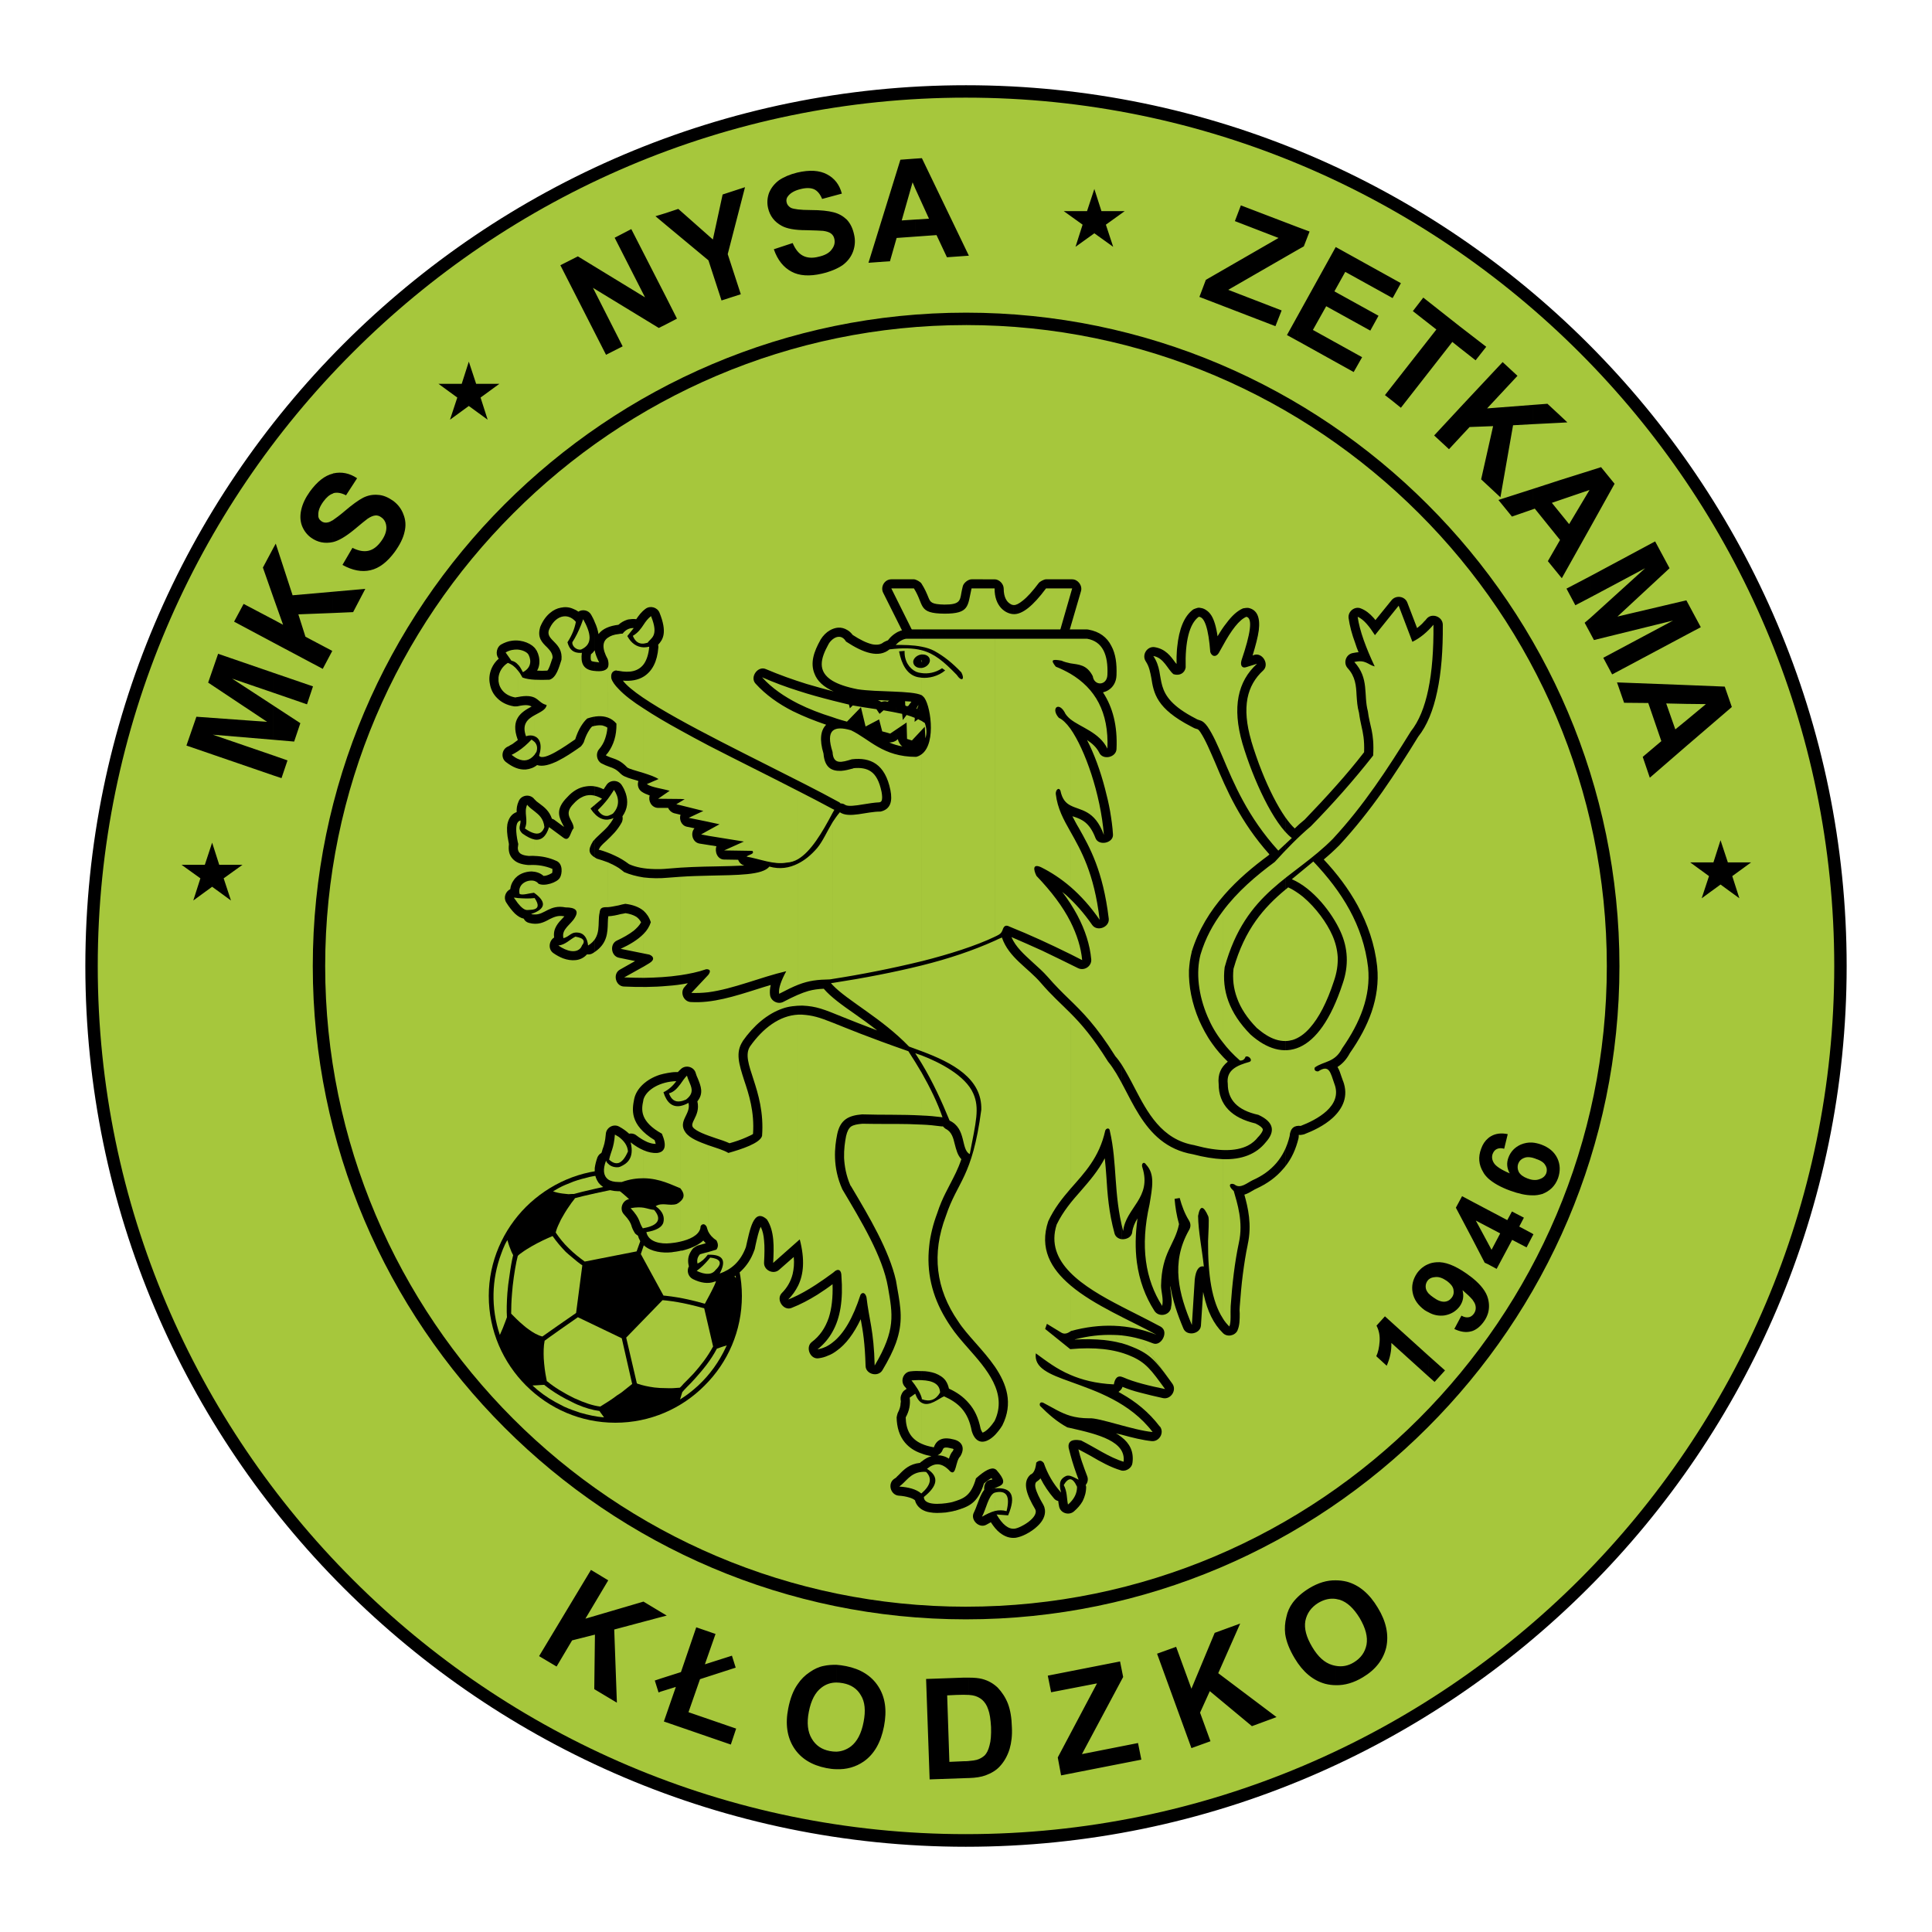 <?xml version="1.0" encoding="utf-8"?>
<!-- Generator: Adobe Illustrator 13.0.0, SVG Export Plug-In . SVG Version: 6.00 Build 14948)  -->
<!DOCTYPE svg PUBLIC "-//W3C//DTD SVG 1.0//EN" "http://www.w3.org/TR/2001/REC-SVG-20010904/DTD/svg10.dtd">
<svg version="1.0" id="Layer_1" xmlns="http://www.w3.org/2000/svg" xmlns:xlink="http://www.w3.org/1999/xlink" x="0px" y="0px"
	 width="192.756px" height="192.756px" viewBox="0 0 192.756 192.756" enable-background="new 0 0 192.756 192.756"
	 xml:space="preserve">
<g>
	<polygon fill-rule="evenodd" clip-rule="evenodd" fill="#FFFFFF" points="0,0 192.756,0 192.756,192.756 0,192.756 0,0 	"/>
	<path fill-rule="evenodd" clip-rule="evenodd" fill="#A6C73C" d="M96.378,183.611c-48.056,0-87.244-39.189-87.244-87.222
		c0-48.078,39.188-87.266,87.244-87.266s87.244,39.188,87.244,87.266C183.622,144.422,144.434,183.611,96.378,183.611
		L96.378,183.611z"/>
	<path fill-rule="evenodd" clip-rule="evenodd" d="M61.392,116.689c3.472,0,6.635,1.439,8.912,3.717
		c2.3,2.277,3.715,5.439,3.715,8.891c0,3.494-1.415,6.656-3.715,8.934c-2.277,2.301-5.44,3.715-8.912,3.715
		s-6.612-1.414-8.912-3.715c-2.278-2.277-3.715-5.439-3.715-8.934c0-3.451,1.438-6.613,3.715-8.891
		C54.78,118.129,57.92,116.689,61.392,116.689L61.392,116.689z"/>
	<path fill-rule="evenodd" clip-rule="evenodd" fill="#A6C73C" d="M59.8,140.773c-0.686-0.088-1.438-0.309-2.211-0.641
		c-0.155-0.066-0.354-0.156-0.509-0.244c-0.796-0.375-1.548-0.818-2.145-1.238c-0.243-0.176-0.464-0.332-0.642-0.486
		c-0.265,0.021-0.508,0.021-0.729,0.045c-0.155,0-0.31,0.021-0.442,0.021c0.686,0.641,1.459,1.193,2.256,1.637
		c0.287,0.154,0.575,0.309,0.885,0.465c0.53,0.242,1.083,0.441,1.636,0.619c0.774,0.221,1.57,0.398,2.366,0.463
		c-0.132-0.176-0.243-0.354-0.354-0.486C59.866,140.861,59.844,140.818,59.8,140.773L59.8,140.773z"/>
	<path fill-rule="evenodd" clip-rule="evenodd" fill="#A6C73C" d="M50.821,127.35c0.111-0.84,0.244-1.592,0.376-2.123
		c-0.111-0.199-0.222-0.441-0.31-0.707c-0.11-0.244-0.177-0.531-0.265-0.797c-0.088,0.154-0.177,0.287-0.243,0.443
		c-0.155,0.33-0.266,0.619-0.376,0.928c-0.951,2.543-1.04,5.396-0.133,8.094c0.199-0.42,0.398-0.928,0.553-1.348
		c0.066-0.178,0.111-0.311,0.155-0.42c-0.044-0.664-0.022-1.527,0.044-2.412C50.666,128.455,50.732,127.881,50.821,127.35
		L50.821,127.35z"/>
	<path fill-rule="evenodd" clip-rule="evenodd" fill="#A6C73C" d="M51.086,129.031c-0.066,0.752-0.088,1.48-0.088,2.033
		c0.288,0.289,0.73,0.752,1.239,1.172c0.155,0.133,0.31,0.266,0.508,0.398c0.42,0.311,0.907,0.598,1.371,0.709
		c0.243-0.178,2.676-1.881,3.361-2.346l0.62-4.754c-0.332-0.221-0.686-0.508-1.018-0.797c-0.221-0.176-0.42-0.354-0.641-0.553
		c-0.465-0.486-0.929-1.018-1.305-1.57c-0.553,0.223-1.394,0.619-2.124,1.041c-0.332,0.197-0.663,0.396-0.928,0.596
		c-0.177,0.111-0.31,0.223-0.42,0.332c-0.177,0.664-0.376,1.814-0.509,3.008C51.131,128.545,51.109,128.787,51.086,129.031
		L51.086,129.031z"/>
	<path fill-rule="evenodd" clip-rule="evenodd" fill="#A6C73C" d="M56.77,124.562c0.509,0.51,1.083,0.951,1.57,1.305l5.175-1.016
		l1.083-3.008c-0.243-0.465-0.619-0.951-1.062-1.416c-0.177-0.221-0.398-0.42-0.619-0.641c-0.464-0.443-0.929-0.842-1.349-1.172
		c-0.73,0.109-3.539,0.729-4.202,0.928c-0.088,0.154-0.221,0.287-0.332,0.443c-0.287,0.396-0.597,0.861-0.884,1.371
		c-0.132,0.221-0.243,0.42-0.332,0.641c-0.177,0.354-0.31,0.686-0.375,0.973c0.375,0.553,0.796,1.084,1.283,1.549
		C56.748,124.541,56.77,124.562,56.77,124.562L56.77,124.562z"/>
	<path fill-rule="evenodd" clip-rule="evenodd" fill="#A6C73C" d="M56.726,119.145c0.177-0.021,0.354-0.021,0.53-0.021
		c0.642-0.199,3.583-0.863,4.357-0.994l1.482-0.863c-0.376-0.045-0.752-0.066-1.128-0.088c-1.04-0.066-2.079,0.021-3.14,0.242
		c-0.531,0.133-1.062,0.266-1.615,0.465c-0.266,0.111-0.553,0.221-0.818,0.332c-0.42,0.176-0.818,0.398-1.216,0.641
		c0.288,0.111,0.619,0.178,0.951,0.221C56.306,119.102,56.527,119.123,56.726,119.145L56.726,119.145z"/>
	<path fill-rule="evenodd" clip-rule="evenodd" fill="#A6C73C" d="M62.034,133.52l-0.089-0.043l-4.29-2.057
		c-0.62,0.42-3.096,2.166-3.317,2.344c-0.111,0.553-0.111,1.172-0.088,1.77c0.044,0.707,0.133,1.393,0.243,1.924
		c0.022,0.109,0.044,0.242,0.066,0.354c0.022,0,0.066,0.021,0.088,0.045c0.597,0.508,1.592,1.127,2.632,1.635
		c0.044,0.023,0.066,0.023,0.11,0.045c0.863,0.398,1.747,0.707,2.499,0.797c0.575-0.355,1.15-0.709,1.659-1.105
		c0.133-0.09,0.288-0.178,0.442-0.289c0.354-0.287,0.729-0.574,1.083-0.861L62.034,133.52L62.034,133.52z"/>
	<path fill-rule="evenodd" clip-rule="evenodd" fill="#A6C73C" d="M69.066,121.887c-0.598-0.242-1.239-0.354-1.902-0.354
		c-0.686,0.023-1.393,0.178-2.123,0.486l-0.663,1.793l-0.443,1.305l2.256,4.135c0.066,0.021,0.133,0.021,0.177,0.021
		c1.68,0.178,3.074,0.553,3.936,0.797c0.022,0,0.022,0,0.022,0c0.288-0.531,0.641-1.172,0.951-1.836
		c0.155-0.354,0.31-0.73,0.42-1.084c0.088-0.176,0.132-0.375,0.177-0.574c-0.465-1.438-1.018-2.455-1.548-3.186
		C69.884,122.75,69.442,122.285,69.066,121.887L69.066,121.887z"/>
	<path fill-rule="evenodd" clip-rule="evenodd" fill="#A6C73C" d="M69.066,119.875c-0.155-0.111-0.31-0.221-0.443-0.332l0.62,1.857
		c0.022,0.045,0.066,0.09,0.088,0.111c0.177,0.154,0.332,0.354,0.508,0.553c0.752,0.818,1.659,1.99,2.367,4.092
		c0.11,0.133,0.31,0.354,0.531,0.596c0.199,0.223,0.442,0.488,0.686,0.752c-0.133-0.795-0.332-1.592-0.597-2.365
		C72.029,122.994,70.725,121.225,69.066,119.875L69.066,119.875z"/>
	<path fill-rule="evenodd" clip-rule="evenodd" fill="#A6C73C" d="M68.182,138.076c0.332-0.332,0.686-0.686,1.017-1.039
		c0.686-0.775,1.393-1.66,1.946-2.699l-0.885-3.803c-0.022-0.023-0.044-0.023-0.066-0.023c-0.818-0.221-2.123-0.574-3.649-0.752
		c-0.133-0.021-0.288-0.021-0.442-0.043l-3.627,3.736l1.062,4.557c0.022,0.021,0.044,0.021,0.066,0.043
		c0.531,0.178,1.04,0.289,1.681,0.377c0.354,0.045,0.751,0.066,1.216,0.066c0.398,0.021,0.84,0,1.327-0.045
		C67.96,138.342,68.071,138.209,68.182,138.076L68.182,138.076z"/>
	<path fill-rule="evenodd" clip-rule="evenodd" fill="#A6C73C" d="M69.376,137.5c-0.288,0.332-0.575,0.619-0.863,0.908
		c-0.155,0.154-0.31,0.33-0.442,0.486l-0.221,0.729c0.641-0.396,1.238-0.861,1.791-1.371c1.172-1.082,2.101-2.389,2.764-3.803
		c0.044-0.088,0.066-0.154,0.111-0.221c-0.31,0.088-0.62,0.197-0.996,0.33C70.924,135.709,70.127,136.66,69.376,137.5L69.376,137.5z
		"/>
	<path fill-rule="evenodd" clip-rule="evenodd" d="M96.378,8.504c24.194,0,46.154,9.863,62.077,25.786s25.786,37.883,25.786,62.099
		c0,24.171-9.863,46.154-25.786,62.054c-15.923,15.924-37.883,25.809-62.077,25.809v-1.26c23.84,0,45.513-9.73,61.215-25.41
		c15.68-15.703,25.41-37.354,25.41-61.193c0-23.862-9.73-45.535-25.41-61.215C141.891,19.473,120.218,9.742,96.378,9.742V8.504
		L96.378,8.504z M96.378,184.252c-24.193,0-46.154-9.885-62.077-25.809c-15.923-15.9-25.786-37.883-25.786-62.054
		c0-24.216,9.863-46.176,25.786-62.099S72.185,8.504,96.378,8.504v1.238c-23.84,0-45.512,9.73-61.192,25.432
		C19.484,50.854,9.753,72.527,9.753,96.389c0,23.839,9.73,45.49,25.433,61.193c15.68,15.68,37.352,25.41,61.192,25.41V184.252
		L96.378,184.252z"/>
	<path fill-rule="evenodd" clip-rule="evenodd" d="M96.378,31.194c17.936,0,34.234,7.32,46.044,19.129
		c11.831,11.81,19.151,28.108,19.151,46.066c0,17.935-7.32,34.234-19.151,46.042c-11.81,11.811-28.108,19.131-46.044,19.131v-1.262
		c17.604,0,33.593-7.164,45.181-18.754c11.589-11.588,18.754-27.576,18.754-45.158c0-17.626-7.165-33.615-18.754-45.181
		c-11.588-11.588-27.577-18.776-45.181-18.776V31.194L96.378,31.194z M96.378,161.562c-17.935,0-34.234-7.32-46.043-19.131
		c-11.809-11.809-19.129-28.107-19.129-46.042c0-17.958,7.32-34.256,19.129-46.066c11.81-11.809,28.108-19.129,46.043-19.129v1.238
		c-17.604,0-33.592,7.188-45.159,18.776C39.631,62.774,32.443,78.763,32.443,96.389c0,17.582,7.188,33.57,18.754,45.158
		c11.588,11.59,27.577,18.754,45.181,18.754V161.562L96.378,161.562z"/>
	<path fill-rule="evenodd" clip-rule="evenodd" d="M168.229,74.451v-2.565l1.969-1.637l-1.969-0.022v-1.88l3.849,0.155l0.707,2.035
		L168.229,74.451L168.229,74.451z M168.229,63.349v-3.45h0.022l1.438,2.676L168.229,63.349L168.229,63.349z M168.229,59.899v3.45
		l-7.386,3.937l-0.885-1.659l6.966-3.715l-7.895,1.946l-0.332-0.619v-1.615l5.44-4.932l-5.44,2.897v-2.123l6.436-3.45l1.438,2.676
		l-5.197,4.821L168.229,59.899L168.229,59.899z M168.229,68.347v1.88l-1.99-0.044l0.907,2.587l1.083-0.884v2.565l-3.627,3.141
		l-0.707-2.079l1.857-1.57l-1.305-3.804l-2.411-0.022l-0.707-2.034L168.229,68.347L168.229,68.347z M158.698,52.557v-5.618
		l1.039-0.332l1.35,1.659L158.698,52.557L158.698,52.557z M158.698,46.939v5.618l-2.875,5.131l-0.222-0.266V53.95l0.045-0.088
		l-0.045-0.044V51.12l0.951,1.172l2.035-3.406l-2.986,1.018v-1.991L158.698,46.939L158.698,46.939z M158.698,57.466l-2.41,1.261
		l0.885,1.659l1.525-0.796V57.466L158.698,57.466z M158.698,61.624v1.615l-0.598-1.106L158.698,61.624L158.698,61.624z
		 M155.602,42.185v-0.774l0.774,0.73L155.602,42.185L155.602,42.185z M155.602,41.411v0.774l-2.653,0.133v-1.924l1.438-0.11
		L155.602,41.411L155.602,41.411z M155.602,47.913v1.991l-0.773,0.265l0.773,0.951v2.698l-2.477-3.074l-0.177,0.066v-2.035
		L155.602,47.913L155.602,47.913z M155.602,53.95v3.472l-1.172-1.438L155.602,53.95L155.602,53.95z M152.948,40.394v1.924
		l-1.99,0.11l-1.261,7.188l-1.924-1.792l1.194-5.308l-2.345,0.088l-0.95,1.018v-2.964l4.246-4.533l1.481,1.371l-3.03,3.251
		L152.948,40.394L152.948,40.394z M152.948,48.775l-3.45,1.106l1.35,1.658l2.101-0.729V48.775L152.948,48.775z M145.673,34.732
		v-2.146l2.609,2.013l-1.062,1.349L145.673,34.732L145.673,34.732z M145.673,32.587v2.146l-0.774-0.619l-5.131,6.568l-0.796-0.641
		v-1.637l4.335-5.529l-2.345-1.835l1.039-1.349L145.673,32.587L145.673,32.587z M145.673,40.659l-2.588,2.787l1.481,1.371
		l1.106-1.194V40.659L145.673,40.659z M138.972,29.69v-1.88l0.796,0.442L138.972,29.69L138.972,29.69z M138.972,27.81v1.88
		l-0.045,0.044l-4.71-2.61l-1.084,1.946l4.401,2.433l-0.818,1.482l-4.401-2.433l-1.326,2.366l4.909,2.72l-0.841,1.481l-5.528-3.074
		v-2.654l3.737-6.745L138.972,27.81L138.972,27.81z M138.972,38.403v1.637l-0.796-0.619L138.972,38.403L138.972,38.403z
		 M129.528,24.891l0.553-0.31l0.575-1.482l-1.128-0.42V24.891L129.528,24.891z M129.528,22.68v2.211l-6.988,4.025l5.33,2.057
		l-0.62,1.57l-7.585-2.919l0.642-1.703l7.254-4.18l-4.356-1.681l0.597-1.57L129.528,22.68L129.528,22.68z M129.528,31.393
		l-1.128,2.035l1.128,0.62V31.393L129.528,31.393z M91.313,23.608v-1.703l1.371-0.088l-1.371-3.007v-2.985l0.664-0.045l4.688,9.731
		l-2.189,0.155l-1.039-2.211L91.313,23.608L91.313,23.608z M91.313,15.824v2.985l-0.265-0.62l-1.083,3.804l1.349-0.088v1.703
		l-1.857,0.133l-0.664,2.322l-2.145,0.155l3.185-10.283L91.313,15.824L91.313,15.824z M66.479,32.344V29.69l1.062,2.101
		L66.479,32.344L66.479,32.344z M66.479,22.48l4.202,3.494l1.305,4.003l1.924-0.619l-1.305-4.003l1.725-6.679l-2.234,0.729
		l-0.973,4.49l-3.45-3.052l-1.194,0.398V22.48L66.479,22.48z M77.205,24.869l1.879-0.62c0.266,0.62,0.597,1.04,1.018,1.261
		c0.42,0.221,0.951,0.265,1.548,0.11c0.62-0.132,1.084-0.375,1.327-0.729c0.265-0.332,0.354-0.686,0.265-1.062
		c-0.044-0.221-0.155-0.398-0.332-0.531c-0.177-0.133-0.442-0.221-0.796-0.266c-0.266-0.022-0.818-0.044-1.681-0.066
		c-1.128,0-1.946-0.155-2.455-0.442c-0.73-0.398-1.172-0.995-1.349-1.77c-0.111-0.486-0.088-0.973,0.088-1.481
		c0.199-0.509,0.531-0.929,0.995-1.283c0.486-0.332,1.106-0.597,1.835-0.774c1.239-0.288,2.212-0.221,2.964,0.177
		c0.751,0.398,1.238,1.017,1.481,1.924l-1.968,0.531c-0.199-0.487-0.464-0.796-0.774-0.951c-0.332-0.155-0.774-0.177-1.327-0.044
		c-0.575,0.133-0.996,0.354-1.261,0.664c-0.177,0.199-0.243,0.42-0.177,0.686c0.044,0.221,0.199,0.398,0.42,0.531
		c0.288,0.133,0.951,0.221,1.968,0.221s1.769,0.088,2.278,0.221c0.531,0.133,0.951,0.376,1.327,0.729
		c0.354,0.376,0.597,0.863,0.73,1.482c0.133,0.553,0.111,1.105-0.089,1.681c-0.198,0.553-0.553,1.018-1.061,1.394
		c-0.531,0.354-1.216,0.641-2.057,0.84c-1.239,0.288-2.256,0.221-3.03-0.199C78.178,26.683,77.58,25.953,77.205,24.869
		L77.205,24.869z M66.479,21.242v1.238l-1.083-0.907L66.479,21.242L66.479,21.242z M66.479,29.69v2.654l-0.752,0.376l-6.568-4.002
		l2.963,5.838l-1.659,0.84l-4.556-8.934l1.747-0.885l6.701,4.091l-3.03-5.949l1.659-0.863L66.479,29.69L66.479,29.69z M33.218,61.16
		v-2.123l3.229-0.287l-1.216,2.322L33.218,61.16L33.218,61.16z M33.218,54.083v-2.189c0.287-0.199,0.685-0.486,1.15-0.885
		c0.774-0.664,1.393-1.105,1.857-1.349c0.487-0.243,0.973-0.332,1.482-0.287c0.509,0.022,1.017,0.243,1.526,0.597
		c0.464,0.354,0.818,0.796,1.017,1.349c0.221,0.553,0.266,1.128,0.111,1.747c-0.133,0.62-0.464,1.283-0.973,1.991
		c-0.752,1.017-1.548,1.636-2.433,1.835c-0.863,0.199-1.792,0.022-2.787-0.531l0.995-1.703c0.619,0.31,1.15,0.398,1.615,0.288
		c0.464-0.111,0.862-0.42,1.238-0.929s0.553-0.995,0.531-1.438c-0.022-0.42-0.199-0.752-0.486-0.951
		c-0.2-0.155-0.398-0.221-0.62-0.199s-0.486,0.133-0.774,0.332c-0.221,0.155-0.641,0.509-1.305,1.062
		C34.5,53.53,33.793,53.95,33.218,54.083L33.218,54.083L33.218,54.083z M33.218,49.24c0.022-0.022,0.044-0.022,0.066-0.044
		c0.354-0.088,0.774-0.022,1.239,0.221l1.105-1.703c-0.752-0.509-1.548-0.664-2.366-0.487c-0.022,0-0.044,0-0.044,0.022V49.24
		L33.218,49.24z M28.087,77.635l-0.796-0.265v-1.991l1.393,0.487L28.087,77.635L28.087,77.635z M27.291,67.131l3.937,1.349
		l-0.598,1.791l-3.339-1.15V67.131L27.291,67.131z M27.291,70.404l2.675,1.747l-0.619,1.835l-2.057-0.177V70.404L27.291,70.404z
		 M33.218,47.25v1.99c-0.332,0.11-0.642,0.376-0.951,0.796c-0.354,0.486-0.531,0.929-0.509,1.349
		c-0.022,0.243,0.089,0.464,0.31,0.619c0.177,0.133,0.42,0.177,0.664,0.111c0.133-0.022,0.288-0.111,0.487-0.221v2.189
		c-0.818,0.177-1.548,0.022-2.189-0.442c-0.398-0.288-0.708-0.686-0.907-1.194c-0.177-0.487-0.199-1.018-0.066-1.593
		c0.133-0.597,0.42-1.194,0.862-1.813C31.647,48.045,32.399,47.449,33.218,47.25L33.218,47.25z M33.218,59.037l-4.025,0.354
		l-1.681-5.153l-0.221,0.398v5.02l0.951,2.676l-0.951-0.508v2.3l4.909,2.609l0.951-1.791l-2.676-1.416l-0.708-2.233l3.45-0.133
		V59.037L33.218,59.037z M27.291,77.37L18.6,74.384l0.995-2.875l7.055,0.509l-5.883-3.914l0.995-2.875l5.529,1.902v1.99
		l-4.136-1.416l4.136,2.698v3.406l-6.06-0.509l6.06,2.079V77.37L27.291,77.37z M27.291,54.636v5.02l-1.062-3.03L27.291,54.636
		L27.291,54.636z M27.291,61.823v2.3l-3.937-2.101l0.951-1.77L27.291,61.823L27.291,61.823z"/>
	<path fill-rule="evenodd" clip-rule="evenodd" d="M133.288,168.131v-1.926c0.619,0.111,1.216,0,1.791-0.354
		c0.686-0.42,1.105-0.994,1.261-1.768c0.133-0.775-0.089-1.637-0.686-2.654c-0.598-0.973-1.238-1.57-1.969-1.814
		c-0.132-0.021-0.265-0.066-0.397-0.088v-1.857c0.354,0,0.729,0.045,1.084,0.133c1.216,0.332,2.255,1.193,3.096,2.609
		c0.841,1.371,1.105,2.697,0.841,3.936c-0.288,1.217-1.062,2.234-2.322,2.986C135.079,167.887,134.173,168.152,133.288,168.131
		L133.288,168.131z M133.288,157.67v1.857c-0.597-0.088-1.172,0.045-1.77,0.398c-0.708,0.441-1.128,1.039-1.282,1.791
		c-0.133,0.752,0.088,1.613,0.686,2.609c0.575,0.973,1.238,1.57,1.99,1.791c0.133,0.045,0.266,0.066,0.376,0.088v1.926
		c-0.354,0-0.708-0.045-1.062-0.133c-1.217-0.332-2.233-1.172-3.052-2.543c-0.531-0.885-0.841-1.682-0.951-2.434
		c-0.066-0.574-0.022-1.127,0.11-1.658c0.111-0.553,0.332-1.039,0.642-1.459c0.398-0.531,0.951-1.018,1.637-1.439
		C131.519,157.912,132.403,157.648,133.288,157.67L133.288,157.67z M96.666,177.396v-1.703c0.332-0.021,0.597-0.066,0.774-0.111
		c0.31-0.088,0.575-0.242,0.796-0.441c0.199-0.199,0.376-0.531,0.487-0.996c0.132-0.441,0.177-1.061,0.154-1.834
		c-0.044-0.775-0.133-1.371-0.287-1.77c-0.133-0.42-0.354-0.73-0.598-0.951c-0.265-0.221-0.575-0.377-0.951-0.443
		c-0.089-0.021-0.221-0.021-0.376-0.043v-1.725c0.553,0,0.995,0.043,1.327,0.131c0.598,0.156,1.105,0.443,1.548,0.863
		c0.421,0.443,0.774,0.973,1.018,1.592c0.243,0.643,0.376,1.416,0.398,2.367c0.044,0.818-0.045,1.525-0.222,2.145
		c-0.221,0.73-0.574,1.328-1.017,1.791c-0.332,0.355-0.797,0.643-1.394,0.863C97.904,177.285,97.351,177.375,96.666,177.396
		L96.666,177.396z M105.865,177.131l-0.332-1.791l3.915-7.387l-4.578,0.885l-0.332-1.658l7.21-1.416l0.31,1.549l-4.113,7.695
		l5.595-1.105l0.332,1.658L105.865,177.131L105.865,177.131z M118.869,174.41l-3.428-9.42l1.901-0.686l1.526,4.18l2.322-5.574
		l2.543-0.928l-2.189,4.953l5.816,4.379l-2.455,0.906l-4.202-3.494l-0.973,2.146l1.039,2.852L118.869,174.41L118.869,174.41z
		 M96.666,167.379v1.725c-0.31-0.021-0.729-0.021-1.26,0l-0.907,0.043l0.221,6.635l1.481-0.066c0.177,0,0.332,0,0.464-0.021v1.703
		c-0.044,0-0.088,0-0.133,0l-3.782,0.133l-0.354-10.02l3.693-0.131C96.29,167.379,96.489,167.379,96.666,167.379L96.666,167.379z
		 M83.441,176.512v-1.748c0.531-0.021,1.017-0.197,1.459-0.529c0.619-0.486,1.04-1.283,1.26-2.434
		c0.222-1.127,0.133-2.012-0.265-2.654c-0.376-0.662-0.973-1.061-1.791-1.215c-0.243-0.045-0.465-0.066-0.664-0.066v-1.77
		c0.31,0.021,0.619,0.066,0.973,0.133c1.437,0.287,2.521,0.951,3.207,2.012c0.708,1.084,0.884,2.41,0.575,4.004
		c-0.31,1.592-0.973,2.764-2.012,3.494C85.387,176.291,84.458,176.557,83.441,176.512L83.441,176.512z M65.926,160.832l0.597,0.354
		l-0.597,0.154V160.832L65.926,160.832z M83.441,166.096v1.77c-0.553,0-1.062,0.176-1.482,0.508c-0.619,0.465-1.04,1.262-1.261,2.41
		c-0.221,1.107-0.11,2.014,0.288,2.676c0.398,0.686,0.995,1.084,1.791,1.24c0.221,0.043,0.442,0.064,0.664,0.064v1.748
		c-0.332,0-0.642-0.045-0.995-0.111c-1.459-0.287-2.543-0.951-3.229-2.012s-0.884-2.389-0.575-3.938
		c0.199-1.016,0.508-1.812,0.951-2.432c0.31-0.465,0.708-0.863,1.172-1.172c0.465-0.332,0.951-0.553,1.438-0.643
		C82.601,166.117,82.999,166.096,83.441,166.096L83.441,166.096z M65.926,168.771v-1.305l2.013-0.641l1.526-4.469l1.924,0.664
		l-1.062,3.029l2.698-0.861l0.376,1.193l-3.561,1.15l-1.15,3.295l4.755,1.637l-0.531,1.592l-6.679-2.301l1.194-3.449L65.926,168.771
		L65.926,168.771z M53.785,165.232l5.175-8.602l1.725,1.039l-2.278,3.826l5.794-1.703l1.725,1.039v0.508l-4.644,1.238l0.265,7.299
		l-2.256-1.35l0.066-5.439l-2.278,0.574l-1.548,2.609L53.785,165.232L53.785,165.232z M65.926,167.467l-0.597,0.199l0.376,1.193
		l0.221-0.088V167.467L65.926,167.467z"/>
	<polygon fill-rule="evenodd" clip-rule="evenodd" points="109.183,18.854 109.891,21.065 112.212,21.065 110.333,22.415 
		111.062,24.625 109.183,23.276 107.303,24.625 108.011,22.415 106.131,21.065 108.453,21.065 109.183,18.854 	"/>
	<polygon fill-rule="evenodd" clip-rule="evenodd" points="171.657,83.828 172.388,86.039 174.71,86.039 172.829,87.41 
		173.537,89.622 171.657,88.25 169.777,89.622 170.508,87.41 168.628,86.039 170.95,86.039 171.657,83.828 	"/>
	<polygon fill-rule="evenodd" clip-rule="evenodd" points="21.165,84.071 21.873,86.282 24.195,86.282 22.315,87.631 23.044,89.843 
		21.165,88.472 19.285,89.843 19.993,87.631 18.113,86.282 20.435,86.282 21.165,84.071 	"/>
	<polygon fill-rule="evenodd" clip-rule="evenodd" points="46.774,36.081 47.504,38.293 49.826,38.293 47.946,39.664 48.654,41.875 
		46.774,40.504 44.895,41.875 45.624,39.664 43.744,38.293 46.066,38.293 46.774,36.081 	"/>
	<path fill-rule="evenodd" clip-rule="evenodd" d="M152.859,123.391v-0.332l0.133,0.09L152.859,123.391L152.859,123.391z
		 M152.859,119.256v-1.549c0.288,0.045,0.531,0.023,0.752-0.066c0.332-0.109,0.553-0.309,0.664-0.596
		c0.088-0.266,0.066-0.531-0.089-0.775c-0.133-0.264-0.442-0.486-0.929-0.641c-0.133-0.066-0.266-0.088-0.398-0.133v-1.504
		c0.288,0.021,0.598,0.088,0.907,0.199c0.774,0.287,1.305,0.73,1.614,1.371c0.287,0.619,0.31,1.283,0.066,1.99
		c-0.287,0.773-0.818,1.283-1.57,1.57C153.567,119.211,153.235,119.277,152.859,119.256L152.859,119.256z M152.859,113.992v1.504
		c-0.31-0.066-0.574-0.066-0.773,0.021c-0.31,0.111-0.509,0.311-0.619,0.598c-0.089,0.266-0.066,0.553,0.066,0.818
		c0.154,0.266,0.441,0.486,0.862,0.641c0.177,0.066,0.332,0.111,0.464,0.133v1.549c-0.619,0-1.326-0.154-2.189-0.465
		c-0.973-0.354-1.702-0.773-2.211-1.238v-3.98c0.089-0.088,0.199-0.154,0.31-0.221c0.464-0.266,1.018-0.332,1.658-0.199
		l-0.354,1.459c-0.287-0.088-0.53-0.066-0.729,0.023c-0.199,0.088-0.332,0.264-0.421,0.486c-0.11,0.309-0.065,0.619,0.133,0.928
		c0.199,0.311,0.73,0.664,1.57,1.018c-0.287-0.508-0.332-1.039-0.133-1.57c0.222-0.598,0.642-1.039,1.238-1.305
		C152.107,114.037,152.484,113.971,152.859,113.992L152.859,113.992z M152.859,123.059v0.332l-0.553,1.062l-1.438-0.752
		l-1.548,2.896l-0.862-0.465v-2.1l0.354,0.662l0.863-1.637l-1.217-0.641v-1.703l1.924,1.018l0.465-0.861l1.193,0.619l-0.464,0.885
		L152.859,123.059L152.859,123.059z M148.459,131.021v-1.461l0,0C148.592,130.07,148.592,130.557,148.459,131.021L148.459,131.021z
		 M148.459,113.572v3.98c-0.199-0.199-0.376-0.398-0.486-0.619c-0.442-0.73-0.509-1.504-0.199-2.322
		C147.928,114.17,148.149,113.838,148.459,113.572L148.459,113.572z M148.459,120.715v1.703l-1.217-0.641l1.217,2.256v2.1
		l-0.332-0.154l-1.216-2.344v-3.738L148.459,120.715L148.459,120.715z M148.459,129.561v1.461c-0.089,0.287-0.221,0.574-0.42,0.84
		c-0.332,0.465-0.708,0.773-1.128,0.93v-1.57c0.044-0.045,0.11-0.111,0.154-0.178c0.177-0.266,0.222-0.574,0.111-0.906
		c-0.045-0.133-0.134-0.287-0.266-0.465v-2.168C147.751,128.189,148.282,128.875,148.459,129.561L148.459,129.561z M144.168,136.727
		l-1.039,1.15l-0.597-0.531v-2.078L144.168,136.727L144.168,136.727z M146.911,119.896v3.738l-1.659-3.141l0.619-1.15
		L146.911,119.896L146.911,119.896z M146.911,127.504v2.168c-0.222-0.266-0.553-0.574-0.995-0.951
		c0.154,0.598,0.066,1.105-0.266,1.592c-0.376,0.51-0.885,0.818-1.548,0.93c-0.531,0.066-1.062-0.021-1.57-0.311v-1.879
		c0.133,0.133,0.287,0.266,0.486,0.398c0.42,0.309,0.796,0.441,1.105,0.42s0.554-0.178,0.73-0.42
		c0.177-0.244,0.221-0.51,0.154-0.818c-0.066-0.311-0.31-0.576-0.663-0.84c-0.421-0.289-0.796-0.422-1.15-0.377
		c-0.287,0.023-0.486,0.088-0.663,0.244v-1.549c0.243-0.109,0.509-0.154,0.796-0.176c0.818-0.068,1.813,0.309,2.985,1.127
		C146.535,127.217,146.733,127.371,146.911,127.504L146.911,127.504z M146.911,131.221c-0.111,0.109-0.244,0.176-0.376,0.199
		c-0.222,0.043-0.442,0-0.73-0.156l-0.707,1.328c0.597,0.287,1.149,0.375,1.658,0.242c0.044-0.021,0.11-0.021,0.155-0.043V131.221
		L146.911,131.221z M142.532,137.346l-3.716-3.361c0.022,0.773-0.133,1.525-0.464,2.277l-1.04-0.951
		c0.178-0.375,0.288-0.861,0.332-1.459s-0.066-1.127-0.31-1.592l0.841-0.93l4.356,3.938V137.346L142.532,137.346z M142.532,126.111
		v1.549c-0.044,0.043-0.089,0.109-0.133,0.154c-0.155,0.242-0.199,0.508-0.133,0.773c0.044,0.156,0.133,0.311,0.266,0.465v1.879
		c-0.133-0.066-0.266-0.131-0.398-0.221c-0.663-0.486-1.062-1.061-1.194-1.746c-0.133-0.664,0.022-1.328,0.442-1.947
		C141.691,126.598,142.067,126.289,142.532,126.111L142.532,126.111z"/>
	<path fill-rule="evenodd" clip-rule="evenodd" d="M92.817,73.367l0.177,1.194c0.022,0.243-0.177,0.729-0.376,0.884
		c-0.266,0.177-0.531,0.31-0.818,0.398v-3.251C92.265,72.549,92.729,72.858,92.817,73.367L92.817,73.367z M91.8,68.878
		c0.066,0.044,0.111,0.11,0.155,0.177c0.088,0,0.177,0.044,0.266,0.066c0.287,0.155,0.53,0.354,0.708,0.597
		c0.199,0.266,0.31,0.575,0.354,0.951c0,0.11-0.133,0.53-0.199,0.641c-0.155,0.177-0.288,0.354-0.464,0.508
		c-0.244,0.199-0.509,0.332-0.818,0.332v-1.614l0.155-0.111l0.022-0.022l0.066-0.022l0.509-0.375l0.376-0.288L91.8,70.537v-0.509
		l0.42-0.907l-0.111,0.221l-0.31,0.597V68.878L91.8,68.878z M91.8,75.844c-0.752,0.243-1.548,0.155-2.234-0.022
		c-0.154-0.044-0.309-0.111-0.464-0.155c-0.133-0.044-0.243-0.088-0.354-0.155c-0.818-0.265-1.57-0.641-2.299-1.062v-3.538
		c0.044,0.066,0.066,0.133,0.088,0.199l0.155,0.531l0.375-0.221c0.066-0.022,0.133-0.044,0.199-0.066
		c-0.066-0.044-0.133-0.133-0.199-0.221l-0.619-1.018V68.59c0.155-0.133,0.332-0.221,0.553-0.199c0.132,0,0.265,0,0.398,0
		c0.641,0,1.283,0,1.88,0.044h0.022c0.044,0,0.066,0,0.088,0c0.177,0.022,0.332,0.088,0.464,0.199
		c0.111-0.066,0.221-0.111,0.354-0.133c0.266-0.022,0.509,0,0.752,0.044c0.265,0.044,0.509,0.132,0.73,0.265
		c0.044,0.022,0.088,0.044,0.11,0.066v1.062l-0.022,0.044l-0.111,0.221l-0.11,0.266l-0.022,0.022l-0.133,0.266
		c0.044,0.022,0.066,0.022,0.066,0.022l0.332-0.752v0.509l-0.155,0.11l-0.11,0.089l-0.066,0.044l0.332-0.243v1.614
		c-0.11,0-0.243-0.022-0.398-0.088c-0.199-0.066-0.398-0.288-0.509-0.531c-0.553,0.376-1.416,0.022-1.459-0.686l-0.022-0.376
		l-0.951,0.885c-0.111,0.088-0.243,0.154-0.398,0.199c0.155,0.11,0.265,0.265,0.31,0.442l0.199,0.708l0.995-0.663
		c0.553-0.376,1.327-0.022,1.416,0.641l0.044,0.376l0.287-0.243c0.133-0.133,0.31-0.199,0.487-0.221V75.844L91.8,75.844z
		 M86.449,74.451c-0.288-0.177-0.575-0.332-0.863-0.508h0.022c-0.442-0.244-0.862-0.487-1.283-0.73
		c-0.53-0.243-0.663-0.995-0.287-1.416l0.951-1.039l0.022-0.022c-0.42,0-0.841-0.244-0.929-0.708l-0.177-0.796
		c-0.133-0.575,0.376-1.149,0.973-1.105l0.73,0.088c0.332,0.022,0.575,0.221,0.708,0.486c0.044-0.044,0.088-0.066,0.133-0.11v1.526
		l-0.221-0.354c0-0.022-0.022-0.022-0.022-0.044l-0.509,0.663c-0.022,0.044-0.044,0.066-0.066,0.089c0.31,0,0.641,0.155,0.818,0.442
		V74.451L86.449,74.451z"/>
	<path fill-rule="evenodd" clip-rule="evenodd" fill="#A6C73C" d="M92.088,74.694l-0.177-1.216l-1.592,1.438l-0.244-2.124
		l-2.057,1.394l-0.509-1.946l-1.393,0.73l-0.464-1.614l-0.929,1.062c1.437,0.751,2.831,1.769,4.334,2.256
		C89.832,75.026,91.159,75.379,92.088,74.694L92.088,74.694z M91.8,69.939l-0.088,1.283c0.221,0.066,0.442-0.199,0.641-0.486
		C92.331,70.337,92.132,70.116,91.8,69.939L91.8,69.939z M90.274,69.431l0.066,1.372l0.906-1.217
		C90.982,69.453,90.672,69.386,90.274,69.431L90.274,69.431z M87.001,69.298l0.84,1.372l1.459-1.327
		C88.549,69.276,87.775,69.298,87.001,69.298L87.001,69.298z M84.79,69.033l0.177,0.796l0.553-0.729L84.79,69.033L84.79,69.033z"/>
	<path fill-rule="evenodd" clip-rule="evenodd" d="M101.133,62.332h3.848l0.797-2.698h-0.974c-0.575,0.73-1.128,1.327-1.658,1.725
		c-0.686,0.553-1.35,0.84-2.013,0.84v-1.835l0,0l0,0l0,0c0.022,0,0.022,0,0,0c0,0,0,0,0.022,0c0.198,0.022,0.508-0.133,0.862-0.42
		c0.486-0.376,1.017-0.973,1.614-1.769c0.11-0.155,0.53-0.376,0.729-0.376h2.609c0.575,0,1.04,0.619,0.885,1.172l-1.326,4.534
		c-0.089,0.31-0.531,0.642-0.863,0.642h-4.533V62.332L101.133,62.332z M98.059,62.332h3.074v1.814h-3.074V62.332L98.059,62.332z
		 M101.133,62.199c-0.022,0-0.066,0-0.088-0.022l0,0c-0.067,0-0.045,0-0.067,0c-0.154,0-0.331-0.044-0.53-0.111
		c-0.177-0.044-0.354-0.133-0.531-0.221c-0.686-0.376-1.305-1.105-1.503-2.211h-0.354v-1.835h1.172c0.465,0,0.907,0.464,0.907,0.929
		c0,0.862,0.31,1.327,0.663,1.526c0.066,0.044,0.133,0.066,0.177,0.088c0.045,0,0.11,0.022,0.155,0.022l0,0V62.199L101.133,62.199z
		 M91.734,62.332h6.325v1.814h-6.877c-0.266,0-0.708-0.288-0.818-0.509l-2.256-4.512c-0.287-0.597,0.155-1.327,0.818-1.327h2.256
		c0.199,0,0.641,0.243,0.752,0.42c0.354,0.553,0.531,0.996,0.686,1.371c0.199,0.487,0.288,0.708,1.614,0.73
		c1.482,0,1.548-0.354,1.681-1.172c0.022-0.155,0.066-0.31,0.133-0.62c0.066-0.354,0.531-0.729,0.884-0.729h1.128v1.835h-0.398
		c-0.332,1.747-0.553,2.499-3.428,2.499c-2.565,0-2.809-0.62-3.295-1.88c-0.089-0.177-0.177-0.398-0.288-0.619h-0.266L91.734,62.332
		L91.734,62.332z"/>
	<path fill-rule="evenodd" clip-rule="evenodd" fill="#A6C73C" d="M91.181,63.239h14.485l1.305-4.534h-2.609
		c-1.261,1.703-2.366,2.632-3.273,2.565c-0.773-0.044-1.879-0.773-1.857-2.565h-2.3c-0.398,1.77-0.199,2.521-2.698,2.521
		c-2.698-0.022-1.99-0.84-3.052-2.521h-2.256L91.181,63.239L91.181,63.239z"/>
	<path fill-rule="evenodd" clip-rule="evenodd" d="M128.246,81.55c0.31,0.442,0.619,0.818,0.929,1.106
		c0.31-0.31,0.641-0.597,0.995-0.885c1.062-1.106,2.123-2.234,3.141-3.384c0.95-1.062,1.88-2.167,2.786-3.339
		c0.044-1.238-0.11-1.924-0.266-2.609c-0.088-0.398-0.177-0.818-0.243-1.327c-0.177-0.619-0.199-1.172-0.243-1.747
		c-0.044-0.929-0.11-1.857-0.885-2.698c-0.464-0.508-0.199-1.349,0.465-1.503c0.221-0.044,0.442-0.088,0.619-0.088
		c-0.133-0.31-0.243-0.619-0.332-0.907c-0.332-0.885-0.553-1.725-0.663-2.5c-0.089-0.685,0.642-1.238,1.26-0.951
		c0.442,0.177,0.841,0.486,1.217,0.907c0.066,0.066,0.133,0.155,0.199,0.244l1.614-1.991c0.442-0.531,1.327-0.398,1.57,0.243
		l0.973,2.543c0.155-0.111,0.31-0.266,0.465-0.398c0.088-0.088,0.154-0.155,0.243-0.266c0.066-0.044,0.133-0.132,0.243-0.265
		c0.509-0.62,1.592-0.222,1.614,0.575c0.022,2.565-0.154,4.799-0.553,6.657c-0.398,1.902-1.018,3.428-1.901,4.534
		c-1.15,1.879-2.345,3.737-3.583,5.506c-1.283,1.813-2.698,3.605-4.269,5.308l-0.021,0.022c-0.509,0.508-1.018,0.973-1.549,1.415
		c1.327,1.416,2.478,2.941,3.384,4.6c0.995,1.858,1.703,3.848,1.946,6.082v0.022c0.155,1.549-0.066,3.053-0.553,4.49
		c-0.486,1.414-1.238,2.785-2.167,4.113c-0.376,0.707-0.797,1.105-1.239,1.393c0.178,0.287,0.288,0.641,0.421,1.039
		c0.066,0.154,0.11,0.311,0.11,0.332l0,0h0.022v0.021c0.574,1.527-0.022,2.742-1.018,3.672c-0.862,0.797-2.013,1.326-2.875,1.658
		c-0.045,0.023-0.354,0.066-0.398,0.066c-0.088,0-0.11-0.043-0.11-0.021c-0.022,0-0.022,0.066-0.022,0.199
		c0,0.021-0.021,0.154-0.021,0.154c-0.266,1.084-0.686,2.012-1.305,2.787v-12.496c0.243,0,0.486-0.043,0.729-0.109
		c0.575-0.178,1.172-0.576,1.725-1.217c0.863-0.973,1.682-2.5,2.389-4.666c0.287-0.841,0.398-1.593,0.376-2.367
		c-0.044-0.752-0.221-1.46-0.53-2.167c-0.553-1.261-1.637-2.765-2.92-3.848c-0.243-0.199-0.486-0.376-0.729-0.531
		c-0.266-0.177-0.509-0.31-0.752-0.42c0,0,0,0-0.022,0c-0.088,0.088-0.177,0.155-0.265,0.221V81.55L128.246,81.55z M111.902,106.207
		c0.442,0.709,0.863,1.482,1.283,2.301c1.282,2.455,2.698,5.197,5.993,5.75l0.066,0.021c2.3,0.619,4.047,0.619,5.241,0.023
		c0.221-0.111,0.42-0.244,0.597-0.398c0.155-0.133,0.31-0.287,0.442-0.465c0.066-0.088,0.044-0.021,0.044-0.045l0.045-0.043
		c0.265-0.311,0.398-0.531,0.376-0.686c-0.045-0.156-0.266-0.354-0.73-0.576c-1.193-0.287-2.078-0.729-2.697-1.371
		c-0.664-0.686-0.974-1.547-0.974-2.543c-0.11-1.018,0.243-1.703,0.885-2.232c0,0,0.022,0,0.022-0.023
		c-0.619-0.596-1.128-1.193-1.548-1.791c-0.575-0.797-0.974-1.592-1.305-2.322c-0.73-1.703-1.062-3.428-1.018-5.02
		c0.021-0.266,0.044-0.575,0.088-0.885c0.045-0.31,0.111-0.619,0.177-0.884c0-0.044,0,0.022,0-0.022v-0.022
		c0.687-2.234,1.858-4.091,3.252-5.684c1.349-1.548,2.896-2.831,4.423-3.958c0.021-0.022,0.044-0.066,0.088-0.088
		c-2.941-3.295-4.312-6.524-5.396-9.111c-0.531-1.216-0.974-2.3-1.504-3.097c-0.177-0.265-0.266-0.287-0.354-0.309
		c-0.177-0.044-0.331-0.111-0.553-0.243c-3.472-1.792-3.737-3.317-3.98-4.866c-0.11-0.553-0.199-1.106-0.553-1.636
		c-0.421-0.642,0.133-1.526,0.885-1.416c1.083,0.177,1.592,0.884,2.057,1.526c0.044,0.044,0.088,0.11,0.133,0.155
		c0-0.243,0-0.486,0-0.73c0.021-0.31,0.021-0.641,0.065-0.973c0.178-1.769,0.687-3.074,1.593-3.737
		c0.066-0.044,0.442-0.177,0.531-0.177c0.066,0,0.132,0,0.198,0.022c0.243,0.022,0.465,0.133,0.664,0.288
		c0.154,0.111,0.287,0.265,0.42,0.464c0.266,0.42,0.486,1.128,0.619,2.079c0.287-0.486,0.575-0.929,0.862-1.283
		c0.553-0.752,1.106-1.261,1.681-1.504c0.066-0.022,0.442-0.066,0.531-0.044c0.885,0.177,1.194,0.973,1.039,2.233
		c-0.088,0.664-0.31,1.504-0.619,2.521l0.155-0.066c0.84-0.265,1.548,0.951,0.906,1.548c-0.818,0.751-1.349,1.659-1.57,2.787
		c-0.221,1.172-0.11,2.565,0.376,4.224v0.022c0.133,0.442,0.288,0.951,0.486,1.504c0.178,0.531,0.376,1.04,0.575,1.548
		c0.686,1.725,1.526,3.406,2.345,4.578v7.209c-2.123,1.77-4.048,3.914-5.176,7.895c-0.11,0.996,0,1.969,0.354,2.92
		c0.354,0.994,0.995,1.99,1.968,2.984c0.642,0.553,1.261,0.951,1.88,1.15c0.332,0.111,0.664,0.154,0.974,0.154v12.496
		c-0.066,0.088-0.133,0.176-0.222,0.264c-0.707,0.842-1.614,1.482-2.676,1.969c-0.11,0.045-0.221,0.111-0.332,0.178
		c-0.265,0.154-0.553,0.332-0.862,0.42c0.354,1.26,0.774,3.008,0.332,4.977v0.021c-0.199,0.93-0.354,1.945-0.486,2.963
		c-0.133,1.018-0.222,2.102-0.31,3.229c-0.022,0.223-0.022,0.443,0,0.664c0,0.598,0,1.193-0.222,1.682v0.021
		c-0.265,0.531-1.039,0.686-1.46,0.244c-0.929-0.908-1.548-2.189-1.901-3.805c-0.022-0.088-0.044-0.178-0.066-0.287l-0.221,3.361
		c-0.066,0.84-1.416,1.084-1.748,0.287c-0.597-1.416-1.083-2.83-1.305-4.268c0,0,0,0,0,0.021c-0.021,0.154,0.022,0.354,0.045,0.553
		c0.066,0.486,0.154,1.018,0.021,1.592c0,0.045,0,0.045,0,0.066c-0.177,0.752-1.238,0.93-1.658,0.266
		c-0.906-1.414-1.504-3.029-1.747-4.842c-0.177-1.35-0.155-2.811,0.066-4.379c-0.266,0.42-0.465,0.885-0.53,1.371
		c-0.045,0.508-0.598,0.752-1.062,0.707V106.207L111.902,106.207z M111.902,130.357v2.875c0.598,0.066,1.217,0.178,1.836,0.354
		c0.929,1.283,2.212,3.074,2.831,3.938c-1.194-1.66-1.836-2.434-3.539-3.119c-0.354-0.154-0.729-0.287-1.128-0.398v4.557
		c0.045-0.066,0.066-0.133,0.089-0.199c0.53,0.221,1.128,0.42,1.747,0.574c0.729,0.199,1.525,0.377,2.3,0.553
		c0.774,0.156,1.394-0.795,0.929-1.438c-1.525-2.1-2.564-3.537-3.229-4.467c0.42,0.111,0.862,0.266,1.305,0.443
		c0.796,0.309,1.526-1.062,0.885-1.57c0,0,0.022,0,0-0.023c0,0,0,0-0.022,0c-0.021-0.021-0.044-0.021-0.066-0.043h0.022h-0.022l0,0
		l0,0l0,0l-0.021-0.023c-0.752-0.396-1.593-0.84-2.478-1.281C112.876,130.865,112.39,130.602,111.902,130.357L111.902,130.357z
		 M111.902,139.049c1.371,0.773,2.698,1.812,3.805,3.273h0.021c0.465,0.619-0.066,1.525-0.818,1.459
		c-0.885-0.088-1.968-0.354-3.008-0.641V139.049L111.902,139.049z M111.902,143.383v3.34c0.487,0.088,1.04-0.287,1.084-0.773
		C113.142,144.82,112.699,144.002,111.902,143.383L111.902,143.383z M94.344,62.796h14.109l0.154,0.022
		c1.084,0.199,1.836,0.752,2.278,1.637c0.42,0.774,0.553,1.747,0.508,2.919c-0.021,0.708-0.375,1.216-0.817,1.482
		c-0.177,0.11-0.354,0.177-0.531,0.221c0.974,1.482,1.46,3.34,1.349,5.662c-0.044,0.84-1.371,1.128-1.725,0.354
		c-0.265-0.531-0.708-0.929-1.216-1.261c0.707,1.371,1.326,3.052,1.791,4.843c0.199,0.752,0.376,1.504,0.509,2.256
		c0.133,0.796,0.243,1.548,0.287,2.3c0.089,0.885-1.438,1.216-1.747,0.376c-0.597-1.57-1.393-1.857-2.079-2.101
		c-0.088-0.022-0.154-0.044-0.221-0.066c0.199,0.375,0.398,0.774,0.642,1.172c1.083,1.924,2.41,4.246,2.985,9.045
		c0.089,0.863-1.172,1.327-1.659,0.619c-0.84-1.216-1.725-2.189-2.631-3.007c-0.133-0.088-0.244-0.199-0.354-0.288
		c0.598,0.774,1.084,1.548,1.504,2.322c0.796,1.504,1.261,2.964,1.394,4.423c0.044,0.686-0.708,1.172-1.327,0.863
		c-1.172-0.575-2.366-1.172-3.582-1.747c-1.04-0.464-2.058-0.929-3.053-1.349c0.421,0.996,1.283,1.747,2.123,2.521
		c0.509,0.464,1.018,0.906,1.504,1.459l0,0l0,0l0,0l0,0l0,0l0,0l0,0l0,0l0,0l0,0c0.73,0.84,1.394,1.504,2.057,2.145
		c1.394,1.35,2.765,2.699,4.688,5.773c0.222,0.242,0.421,0.529,0.619,0.816v17.428c-0.331-0.045-0.619-0.244-0.707-0.576
		c-0.575-2.1-0.708-3.936-0.818-5.727c-0.044-0.598-0.089-1.195-0.155-1.77c-0.663,1.262-1.525,2.256-2.388,3.252
		c-0.885,0.994-1.77,2.033-2.411,3.361c-1.216,3.781,2.609,6.191,6.479,8.182v2.875c-0.265-0.021-0.53-0.045-0.796-0.045
		c-1.282-0.043-2.565,0.111-3.848,0.443c-0.022,0-0.022,0.021-0.045,0.021c1.062-0.066,2.035-0.045,2.942,0.045
		c0.574,0.066,1.127,0.154,1.614,0.287c-0.752-1.039-0.554-0.797,0,0c0.044,0,0.088,0.021,0.132,0.021v4.557
		c-0.088,0.133-0.198,0.221-0.31,0.309c0.089,0.066,0.199,0.111,0.31,0.178v4.092c-0.198-0.045-0.376-0.09-0.574-0.133
		c0.221,0.109,0.397,0.242,0.574,0.375v3.34c-0.021-0.021-0.044-0.021-0.065-0.021c-1.04-0.311-2.035-0.863-3.008-1.438
		c-0.398-0.223-0.818-0.443-1.238-0.664c0.088,0.377,0.198,0.773,0.331,1.172c0.177,0.51,0.354,1.018,0.553,1.525
		c0.111,0.311,0.045,0.619-0.154,0.863c0.021,0.088,0.044,0.154,0.044,0.178c0,0.529-0.133,0.994-0.354,1.438
		c-0.222,0.396-0.531,0.729-0.862,1.018c-0.509,0.441-1.35,0.176-1.482-0.488c-0.044-0.199-0.066-0.375-0.088-0.553
		c-0.155-0.021-0.288-0.109-0.398-0.221c-0.553-0.641-1.018-1.326-1.371-2.035c-0.133,0.156-0.287,0.266-0.442,0.377
		c-0.089,0.133-0.11,0.309-0.066,0.531c0.11,0.486,0.398,1.061,0.774,1.701l0.021,0.045c0.089,0.154,0.133,0.332,0.155,0.486
		c0.066,0.598-0.243,1.15-0.708,1.592c-0.331,0.332-0.796,0.643-1.193,0.842c-0.377,0.199-0.753,0.309-1.018,0.354
		c-0.575,0.066-1.084-0.111-1.593-0.51c-0.31-0.242-0.597-0.596-0.885-1.039c-0.154,0.088-0.287,0.154-0.441,0.244
		c-0.73,0.42-1.659-0.51-1.239-1.238c0.11-0.223,0.221-0.51,0.332-0.818c0.199-0.51,0.376-1.039,0.686-1.416
		c-0.044-0.465,0.133-0.928,0.598-0.994c0.044-0.023,0.088-0.023,0.132-0.023c0.045-0.021,0.066-0.021,0.089-0.043
		c-0.022-0.023-0.066-0.066-0.089-0.111c-0.198,0.088-0.441,0.266-0.752,0.531c-0.641,2.033-1.57,2.322-2.875,2.719h-0.022
		c0,0,0.022,0,0,0H95.25c-0.111,0.045-0.465,0.111-0.907,0.178v-5.551c0.11,0.045,0.221,0.111,0.332,0.178
		c0.088-0.289,0.199-0.553,0.398-0.775c0.022-0.066,0.066-0.133,0.066-0.176c-0.044-0.023-0.111-0.066-0.221-0.066l-0.066-0.023
		c-0.199-0.043-0.376-0.088-0.508-0.066v-6.678c0.155,0.221,0.265,0.486,0.332,0.797c0.774,0.354,1.416,0.795,1.968,1.436
		c0.575,0.643,0.973,1.461,1.194,2.566c0.066,0.199,0.133,0.309,0.198,0.377h-0.021v0.021c0.066-0.021,0.154-0.066,0.265-0.133
		c0.311-0.199,0.62-0.553,0.951-1.039c1.327-2.787-0.817-5.197-2.631-7.254c-0.663-0.752-1.283-1.461-1.747-2.168l0,0
		c-0.177-0.266-0.354-0.531-0.508-0.795v-12.541c0.155-0.309,0.31-0.619,0.464-0.906c0.375-0.729,0.774-1.459,1.105-2.455
		c-0.376-0.398-0.508-0.928-0.663-1.525c-0.133-0.553-0.288-1.217-0.907-1.504l0,0V62.796L94.344,62.796z M91.955,62.796h2.389
		v49.825c-0.066-0.045-0.177-0.133-0.266-0.242c-0.044,0-0.111,0-0.155,0c-0.664-0.09-1.327-0.156-1.968-0.178V66.003
		c0,0.022,0,0.044,0,0.044H92c0-0.022-0.044-0.066-0.044-0.133V62.796L91.955,62.796z M94.344,150.902
		c-0.266,0.021-0.575,0.045-0.863,0.045c-0.243,0-0.486-0.023-0.73-0.066c-0.31-0.045-0.575-0.156-0.796-0.289l0,0v-4.775
		c0.31-0.266,0.641-0.443,0.973-0.531c-0.354-0.066-0.686-0.154-0.973-0.266v-8.227c0.509,0,0.951,0.088,1.349,0.221
		c0.442,0.178,0.796,0.398,1.04,0.73v6.678c-0.088,0-0.155,0.023-0.199,0.066c-0.022,0.023-0.044,0.045-0.044,0.066
		c-0.022,0.023-0.045,0.066-0.067,0.133c-0.066,0.199-0.265,0.398-0.486,0.51c0.022,0,0.066,0,0.088,0
		c0.243,0,0.465,0.066,0.708,0.154V150.902L94.344,150.902z M94.344,131.553c-1.371-2.279-1.924-4.689-1.637-7.232
		c0.044-0.531,0.155-1.084,0.288-1.637s0.31-1.105,0.508-1.637c0.266-0.818,0.553-1.459,0.841-2.035V131.553L94.344,131.553z
		 M89.39,63.15c0.111-0.066,0.221-0.132,0.354-0.177c0.088-0.044,0.177-0.066,0.265-0.089c0.11-0.021,0.199-0.044,0.31-0.066
		l0.11-0.022h1.526v3.119c-0.022,0-0.022-0.022-0.022-0.044h-0.044c0,0.022,0.044,0.088,0.066,0.133v46.198
		c-0.862-0.045-1.725-0.066-2.565-0.066V74.318c0.199,0.066,0.42,0.111,0.641,0.155c-0.221-0.155-0.42-0.486-0.442-0.729
		l-0.199,0.155v-3.737c0.266,0.044,0.553,0.11,0.818,0.177c0.066,0.022,0.155,0.066,0.221,0.11c0.11,0,0.199,0,0.265,0.022
		c0.133,0.044,0.288,0.088,0.464,0.132c0.177,0.067,0.332,0.133,0.442,0.177c0.066,0.022,0.111,0.044,0.155,0.088
		c-0.089-0.398-0.177-0.641-0.221-0.686l-0.089-0.066c-0.088-0.11-0.973-0.155-2.057-0.199V63.15L89.39,63.15z M91.955,150.592
		c-0.332-0.221-0.575-0.529-0.664-0.906c-0.155-0.133-0.354-0.221-0.597-0.287c-0.287-0.088-0.641-0.154-1.039-0.178
		c-0.089,0-0.199-0.043-0.266-0.066v-1.725c0.088-0.088,0.177-0.199,0.288-0.287c0.531-0.553,1.062-1.084,2.123-1.193
		c0.022-0.045,0.066-0.09,0.111-0.111c0.022-0.021,0.022-0.021,0.044-0.021V150.592L91.955,150.592z M91.955,145.02
		c-0.73-0.242-1.261-0.619-1.659-1.084c-0.575-0.686-0.818-1.547-0.84-2.521c0-0.064,0.088-0.396,0.11-0.441
		c0.177-0.332,0.288-0.664,0.288-0.996c0.022-0.064,0.022-0.131,0.022-0.197c-0.022-0.066-0.022-0.133-0.022-0.178l0,0l0,0l0,0
		v-0.021c0,0,0,0,0,0.021c0-0.021,0-0.021,0-0.021l0,0l0,0l0,0l0,0l0,0l0,0l0,0c0-0.023,0-0.023,0-0.023l0,0l0,0l0,0v-0.021
		c-0.022-0.266,0.177-0.686,0.376-0.818l0.221-0.154c-0.066-0.088-0.132-0.178-0.221-0.266c-0.443-0.574-0.066-1.438,0.641-1.482
		c0.375-0.043,0.729-0.043,1.083-0.021V145.02L91.955,145.02z M89.39,127.748c0.022,0.178,0.066,0.354,0.088,0.508v0.023
		c0.022,0.088,0.022,0.154,0.044,0.242c0.354,1.99,0.597,3.406-0.133,5.463V127.748L89.39,127.748z M76.408,66.755
		c1.349,0.575,2.72,1.062,4.069,1.482c0.885,0.265,1.792,0.508,2.698,0.751c-1.04-0.464-1.636-1.061-1.902-1.747
		c-0.464-1.105-0.066-2.233,0.575-3.383l0.022-0.044c0.244-0.398,0.575-0.729,0.929-0.929c0.266-0.154,0.553-0.243,0.818-0.265
		c0.332-0.022,0.642,0.067,0.929,0.244c0.199,0.11,0.376,0.287,0.531,0.486c0.708,0.464,1.372,0.796,1.946,0.929
		c0.464,0.089,0.84,0.044,1.128-0.199c0.066-0.044,0.31-0.155,0.442-0.199c0.022-0.022,0.044-0.066,0.088-0.111
		c0.177-0.221,0.42-0.442,0.708-0.619v6.768c-0.287,0-0.597-0.022-0.885-0.022c-0.354-0.022-0.685-0.044-1.039-0.044
		c0.044,0,0.066,0,0.11,0c0.066,0.022,0.221,0.088,0.354,0.177c0.133-0.044,0.288-0.066,0.376-0.066
		c0.332,0.066,0.663,0.111,0.951,0.177c0.044,0,0.088,0.022,0.132,0.022v3.737l-0.088,0.044c-0.088,0.066-0.376,0.132-0.575,0.132
		c0.199,0.088,0.42,0.177,0.664,0.243v37.817c-0.243,0-0.486,0-0.708,0c-0.885,0-1.769,0-2.632-0.021
		c-0.509,0.043-0.884,0.109-1.15,0.287c-0.221,0.176-0.376,0.465-0.486,0.951c-0.111,0.574-0.221,1.305-0.199,2.166
		c0.044,0.818,0.199,1.748,0.619,2.721c0.266,0.443-0.155-0.287,0.155,0.244c1.747,2.941,3.715,6.258,4.401,9.266v6.236
		c-0.287,0.797-0.73,1.682-1.349,2.721c-0.442,0.729-1.681,0.398-1.681-0.443c-0.066-2.277-0.265-3.471-0.486-4.645
		c-0.686,1.438-1.482,2.5-2.389,3.141c-0.265,0.199-0.553,0.377-0.862,0.486c-0.288,0.133-0.597,0.223-0.929,0.266
		c-0.841,0.156-1.371-1.084-0.708-1.613c0.796-0.598,1.349-1.395,1.703-2.434c0.288-0.906,0.42-2.012,0.376-3.34
		c-0.487,0.377-0.996,0.709-1.504,1.041c-0.818,0.508-1.681,0.973-2.587,1.326c-0.796,0.332-1.592-0.84-0.973-1.482
		c0.487-0.486,0.885-1.105,1.083-1.9c0.111-0.488,0.177-1.041,0.111-1.703l-1.459,1.281c-0.575,0.51-1.548,0.045-1.504-0.729
		c0.044-0.797,0.066-1.57,0-2.211c-0.044-0.51-0.133-0.951-0.332-1.35c-0.2,0.398-0.354,1.105-0.509,1.791
		c-0.044,0.242-0.088,0.398-0.088,0.441c0,0-0.044,0.09-0.044,0.111c-0.31,0.885-0.774,1.549-1.305,2.057
		c-0.531,0.531-1.15,0.885-1.835,1.129c-0.266,0.088-0.531,0.043-0.73-0.09c-0.022,0.023-0.044,0.023-0.066,0.023
		c-0.664,0.264-1.438,0.131-2.189-0.244c-0.486-0.244-0.641-0.84-0.398-1.283c0-0.021-0.022-0.043-0.022-0.066
		c-0.11-0.463-0.066-0.906,0.155-1.305c0.044-0.088,0.088-0.154,0.132-0.221c0.067-0.088,0.111-0.154,0.155-0.199
		c0.044-0.045,0.354-0.242,0.42-0.266c0.288-0.088,0.42-0.109,0.553-0.154c0.088-0.021,0.177-0.045,0.288-0.088
		c-0.088-0.09-0.177-0.178-0.243-0.266c-0.575,0.531-1.416,0.84-2.167,1.018v-0.023c-0.199,0.045-0.376,0.09-0.553,0.111
		c-0.199,0.021-0.354,0.045-0.442,0.066h-0.022c-0.885,0.088-2.013-0.045-2.72-0.664c-0.155-0.154-0.31-0.309-0.42-0.508
		c-0.088-0.154-0.155-0.311-0.199-0.486c-0.111-0.066-0.221-0.156-0.288-0.223c-0.221-0.354-0.31-0.574-0.376-0.816
		c-0.088-0.244-0.199-0.51-0.73-1.084c-0.486-0.51-0.177-1.395,0.509-1.525c1.04-0.178,1.548-0.068,2.013,0.064
		c0.044-0.064,0.088-0.109,0.155-0.133c0.641-0.396,1.172-0.354,1.725-0.287c0.177,0,0.376,0.023,0.531,0c0,0,0.022,0,0.022-0.021
		c-0.088-0.021-0.155-0.045-0.221-0.088c-1.04-0.443-2.587-1.107-4.645-0.377c-0.022,0-0.221,0.045-0.243,0.045
		c-0.575,0.043-1.062-0.021-1.481-0.178c-0.376-0.154-0.686-0.375-0.907-0.662c-0.199-0.289-0.332-0.619-0.376-0.996v-0.465
		c0.044-0.332,0.133-0.686,0.265-1.061c0.089-0.199,0.221-0.354,0.398-0.443c0.044-0.109,0.088-0.221,0.111-0.354
		c0.133-0.354,0.266-0.73,0.332-1.547c0.044-0.643,0.773-1.041,1.327-0.73c0.376,0.199,0.708,0.441,0.995,0.707
		c0.221-0.043,0.487-0.021,0.708,0.156c0.398,0.309,0.774,0.529,1.128,0.684c0.288,0.111,0.553,0.178,0.818,0.178
		c-0.022-0.111-0.066-0.244-0.11-0.375c-2.543-1.549-2.234-3.098-2.035-4.113c0.221-1.041,1.194-1.969,2.565-2.412
		c0.243-0.066,0.508-0.133,0.774-0.176c0.266-0.045,0.531-0.09,0.818-0.09c0,0,0,0,0.022,0c0.066,0,0.132,0,0.177,0
		c0.088-0.088,0.177-0.197,0.288-0.287c0.487-0.486,1.349-0.242,1.504,0.42c0.044,0.156,0.111,0.332,0.199,0.51
		c0.31,0.773,0.597,1.48-0.044,2.277c0.177,0.773-0.066,1.305-0.332,1.836c-0.133,0.266-0.266,0.531-0.111,0.752
		c0.332,0.42,1.349,0.773,2.256,1.084c0.508,0.154,0.995,0.33,1.393,0.508c0.553-0.154,1.15-0.354,1.637-0.574
		c0.354-0.156,0.641-0.287,0.708-0.354c0.155-2.213-0.42-3.982-0.885-5.354c-0.508-1.592-0.884-2.764-0.155-3.869v-0.021
		c1.084-1.549,2.455-2.742,4.003-3.273c0.31-0.111,0.619-0.178,0.951-0.221c0.332-0.045,0.663-0.066,0.995-0.066h0.022
		c1.394,0.066,2.101,0.354,4.047,1.148c0.84,0.332,1.924,0.775,3.405,1.328c-0.751-0.598-1.504-1.129-2.189-1.615
		c-1.305-0.906-2.411-1.703-3.118-2.521h0.022c-0.022,0-0.022-0.021-0.044-0.021c-0.553,0.021-1.039,0.088-1.526,0.221
		c-0.686,0.199-1.438,0.531-2.499,1.084c-0.531,0.287-1.238-0.066-1.327-0.664c-0.044-0.309-0.022-0.662,0.066-1.016
		c-0.442,0.131-0.906,0.264-1.371,0.42c-2.233,0.707-4.445,1.414-6.59,1.281h-0.022c-0.729-0.043-1.106-0.994-0.597-1.525
		l0.31-0.354c-0.664,0.133-1.327,0.221-2.012,0.266c-1.393,0.133-2.875,0.133-4.357,0.066c-0.84-0.023-1.15-1.262-0.42-1.681
		l1.526-0.862l-1.614-0.332c-0.796-0.155-0.951-1.393-0.177-1.725c0.575-0.266,1.172-0.597,1.658-0.973
		c0.31-0.266,0.575-0.531,0.73-0.84c-0.133-0.243-0.288-0.42-0.487-0.553c-0.287-0.177-0.641-0.287-1.062-0.354
		c-0.177,0.044-0.332,0.066-0.464,0.088c-0.42,0.11-0.84,0.199-1.26,0.221c-0.022,0.199-0.044,0.42-0.044,0.642
		c-0.022,1.017-0.066,2.079-1.305,2.919v-16.52c0.31,0.044,0.597,0.155,0.885,0.288c0.088-0.133,0.177-0.266,0.265-0.398
		c0.332-0.553,1.15-0.575,1.526-0.044c0.088,0.133,0.177,0.288,0.243,0.42c0.066,0.155,0.133,0.31,0.177,0.442
		c0.243,0.752,0.199,1.526-0.332,2.278c0.044,0.199,0.022,0.398-0.066,0.597c-0.442,0.818-0.996,1.327-1.526,1.836
		c-0.221,0.199-0.42,0.376-0.619,0.619c-0.11,0.177-0.155,0.265-0.155,0.287c0,0,0.022,0,0.044,0.022l0.022-0.022
		c0.531,0.155,1.062,0.354,1.57,0.597c0.486,0.221,0.951,0.509,1.393,0.84c0.686,0.31,1.526,0.465,2.521,0.487
		c0.221,0,0.442,0,0.663,0c0.177,0,0.42-0.022,0.686-0.044c1.681-0.155,3.295-0.199,4.755-0.221
		c1.083-0.022,2.079-0.044,2.875-0.088c-0.31-0.088-0.531-0.31-0.619-0.575l-1.394-0.022c-0.664,0-0.973-0.774-0.774-1.327
		l-1.681-0.266c-0.708-0.11-0.951-1.039-0.509-1.526l-0.752-0.154c-0.553-0.111-0.796-0.73-0.642-1.195l-0.641-0.155
		c-0.287-0.088-0.486-0.287-0.597-0.531h-1.017c-0.642-0.022-0.995-0.708-0.818-1.238c-0.31-0.11-0.575-0.221-0.796-0.376
		c-0.354-0.243-0.464-0.686-0.332-1.062c-0.066-0.022-0.11-0.044-0.177-0.066c-0.619-0.177-1.172-0.332-1.459-0.553l-0.022-0.022
		l-0.111-0.089c-0.442-0.464-0.774-0.575-1.106-0.686c-0.265-0.088-0.508-0.199-0.818-0.354c-0.464-0.265-0.597-0.973-0.243-1.393
		c0.266-0.31,0.487-0.664,0.62-1.084c0.11-0.332,0.199-0.686,0.221-1.083c-0.155-0.11-0.332-0.177-0.509-0.221
		c-0.221-0.022-0.464-0.022-0.751,0.044v-6.392c0.199,0.022,0.354,0.044,0.442,0.066c-0.221-0.442-0.376-0.818-0.442-1.172v-2.853
		c0.199,0.42,0.31,0.818,0.376,1.194c0.398-0.531,1.083-0.818,1.99-0.929c0.266-0.243,0.553-0.398,0.885-0.508
		c0.088-0.022,0.199-0.044,0.288-0.044c0.11-0.022,0.199-0.022,0.31-0.022c0,0,0.022,0,0.066,0c0.066,0,0.155,0,0.221,0.022
		c0.243-0.354,0.487-0.708,0.929-1.039c0.464-0.354,1.172-0.155,1.393,0.375c0.796,1.969,0.354,2.698-0.133,3.207
		c0.022,0.088,0.022,0.177,0.022,0.265c-0.111,1.438-0.62,2.367-1.438,2.897c-0.597,0.375-1.305,0.486-2.101,0.42
		c1.438,1.902,8.16,5.286,14.485,8.47c2.543,1.283,5.02,2.521,7.033,3.627c0.088,0.044,0.155,0.088,0.199,0.155
		c0.177,0,0.332,0.044,0.442,0.132c0.288,0.199,1.062,0.088,1.836-0.044c0.553-0.088,1.083-0.177,1.592-0.199
		c0.132-0.022,0.199-0.088,0.221-0.155c0.088-0.177,0.066-0.509,0-0.885c-0.221-1.062-0.575-1.703-1.062-2.035
		c-0.442-0.31-1.04-0.398-1.725-0.332c-0.022,0-0.022,0-0.022,0.022c-0.42,0.111-0.84,0.221-1.216,0.244
		c-0.973,0.044-1.658-0.332-1.769-1.725c-0.42-1.393-0.288-2.322,0.266-2.875c-1.172-0.398-2.278-0.84-3.317-1.349
		c-1.438-0.729-2.72-1.636-3.738-2.764C74.794,67.551,75.612,66.401,76.408,66.755L76.408,66.755z M89.39,149.154
		c-0.597-0.264-0.774-1.172-0.199-1.592c0.066-0.043,0.132-0.088,0.199-0.133V149.154L89.39,149.154z M59.335,117
		c0-0.021,0-0.045,0-0.045c0-0.131,0-0.266,0-0.42V117L59.335,117z M59.335,94.974c-0.044,0.044-0.133,0.088-0.199,0.133
		c-0.177,0.11-0.376,0.132-0.575,0.11c-0.288,0.332-0.686,0.531-1.128,0.575c-0.398,0.044-0.84-0.022-1.261-0.177
		c-0.332-0.133-0.664-0.31-0.973-0.531c-0.553-0.398-0.42-1.238,0.088-1.548c-0.133-0.907,0.398-1.459,0.907-1.991
		c0.044-0.044,0.088-0.088,0.11-0.132c-0.022,0-0.066,0-0.066,0c-0.597-0.111-1.017,0.11-1.394,0.287
		c-0.597,0.332-1.172,0.62-2.079,0.376c-0.243-0.066-0.42-0.221-0.508-0.42c-0.31-0.066-0.597-0.243-0.885-0.509
		c-0.265-0.265-0.575-0.641-0.863-1.105c-0.309-0.486-0.066-1.105,0.398-1.327c0.044-0.354,0.155-0.641,0.354-0.906
		c0.199-0.31,0.508-0.531,0.818-0.664c0.31-0.133,0.663-0.199,0.973-0.199c0.442,0.022,0.863,0.155,1.172,0.442
		c0.177,0.022,0.509-0.088,0.774-0.243c0.044-0.022,0.066-0.044,0.088-0.044c0.022-0.11,0.044-0.221,0.022-0.354
		c0-0.022,0.022-0.022,0.022-0.044l-0.044-0.022c-0.354-0.155-0.708-0.244-1.062-0.31c-0.376-0.066-0.774-0.088-1.216-0.066h-0.11
		c-0.73-0.066-1.217-0.243-1.57-0.641c-0.332-0.376-0.42-0.818-0.354-1.415c0-0.089-0.022-0.177-0.044-0.288
		c-0.155-0.73-0.177-1.305-0.11-1.725c0.133-0.641,0.442-1.04,0.929-1.216c-0.022-0.332,0.022-0.686,0.199-1.083
		c0.265-0.642,1.15-0.752,1.57-0.199c0.111,0.132,0.288,0.288,0.487,0.42c0.509,0.375,0.995,0.751,1.261,1.526
		c0.088,0.022,0.177,0.066,0.243,0.11l0.929,0.686c0.022,0,0.022,0,0.022-0.022c-0.022-0.044-0.066-0.111-0.089-0.155
		c-0.398-0.774-0.796-1.548,0.42-2.765c0.575-0.641,1.216-0.995,1.902-1.083c0.287-0.044,0.575-0.044,0.84,0V94.974L59.335,94.974z
		 M59.335,72.417c-0.088,0.022-0.177,0.044-0.265,0.066c-0.155,0.154-0.288,0.354-0.398,0.552c-0.177,0.31-0.31,0.642-0.42,0.996
		c-0.022,0.088-0.266,0.442-0.354,0.487c-0.597,0.398,0,0-0.221,0.155c-1.062,0.729-2.963,2.034-4.091,1.658
		c-0.332,0.266-0.708,0.398-1.128,0.442c-0.664,0.044-1.305-0.221-1.99-0.752c-0.509-0.398-0.42-1.238,0.177-1.526
		c0.066-0.022,0.155-0.066,0.243-0.133c0.111-0.066,0.199-0.11,0.244-0.133c0.177-0.132,0.354-0.265,0.531-0.398
		c0-0.022-0.022-0.044-0.022-0.066c-0.729-2.012,0.354-2.72,1.394-3.273c-0.221-0.133-0.553-0.221-1.416-0.022
		c-0.022,0-0.332,0.022-0.354,0c-0.686-0.111-1.239-0.398-1.637-0.796c-0.42-0.398-0.664-0.907-0.752-1.438
		c-0.11-0.509-0.044-1.062,0.177-1.571c0.155-0.354,0.398-0.685,0.708-0.951l-0.066-0.088c-0.266-0.398-0.133-1.04,0.265-1.305
		c0.199-0.111,0.376-0.199,0.575-0.266c0.177-0.066,0.376-0.11,0.575-0.133c1.017-0.132,2.012,0.332,2.344,0.863
		c0.044,0.066,0.066,0.11,0.111,0.155v0.022c0.155,0.288,0.288,0.73,0.243,1.238c-0.022,0.244-0.088,0.487-0.221,0.708
		c0.332,0.022,0.664,0.022,1.017,0c0.155-0.133,0.31-0.642,0.465-1.105c0.022-0.044,0.044-0.111,0.066-0.177
		c0-0.464-0.288-0.752-0.531-1.017c-0.553-0.531-0.995-0.996-0.729-1.969l0.022-0.088c0.243-0.597,0.575-1.062,0.973-1.393
		c0.332-0.288,0.708-0.464,1.083-0.531c0.398-0.088,0.818-0.066,1.216,0.111c0.177,0.066,0.354,0.155,0.531,0.287
		c0.42-0.265,1.017-0.155,1.282,0.31c0.133,0.243,0.266,0.487,0.354,0.73v2.853c0-0.022,0-0.022,0-0.044
		c-0.11,0.155-0.221,0.288-0.376,0.398c-0.044,0.288-0.044,0.509,0.022,0.642c0.022,0.044,0.133,0.088,0.354,0.11l0,0V72.417
		L59.335,72.417z"/>
	<path fill-rule="evenodd" clip-rule="evenodd" fill="#A6C73C" d="M121.987,131.508V115.65c1.924,0.066,3.361-0.508,4.312-1.703
		c0.929-1.039,0.841-1.99-0.752-2.719c-2.123-0.465-3.052-1.527-3.052-3.096c-0.177-1.371,0.906-1.836,2.167-2.189
		c0.376-0.156-0.089-0.686-0.398-0.51c-0.088,0.266-0.287,0.398-0.553,0.377c-0.686-0.598-1.261-1.217-1.725-1.836V90.927
		c1.46-1.968,3.339-3.561,5.197-4.932c1.149-1.26,2.321-2.477,3.604-3.561c2.189-2.233,4.268-4.578,6.214-7.055
		c0.133-2.322-0.354-2.941-0.53-4.423c-0.442-1.636,0.154-3.273-1.349-4.909c1.127-0.266,1.371,0.287,2.034,0.442
		c-0.862-1.835-1.504-3.538-1.703-4.954c0.619,0.266,1.172,0.973,1.726,1.835l2.366-2.941l1.371,3.604
		c0.773-0.376,1.459-0.951,2.101-1.703c0.044,5.021-0.663,8.647-2.256,10.638c-2.3,3.715-4.688,7.386-7.784,10.726
		c-3.914,3.959-8.691,5.197-10.792,12.805c-0.288,2.278,0.42,4.534,2.587,6.723c3.207,2.852,6.812,2.145,9.178-5.064
		c0.642-1.835,0.531-3.583-0.199-5.197c-0.84-1.88-2.742-4.335-4.865-5.241l2.146-1.77c2.853,3.008,4.976,6.369,5.463,10.571
		c0.287,2.854-0.797,5.506-2.588,8.072c-0.729,1.438-1.813,1.26-2.721,1.902c-0.088,0.176-0.021,0.42,0.332,0.396
		c1.106-0.729,1.217,0.111,1.614,1.24c0.863,2.232-1.812,3.604-3.361,4.201c-0.597-0.066-1.039,0.176-1.105,1.018
		c-0.509,2.145-1.791,3.561-3.693,4.4c-0.553,0.266-1.238,0.906-1.813,0.42c-0.354-0.176-0.773,0.023-0.066,0.664
		c0.332,1.172,0.974,3.074,0.509,5.152c-0.42,1.969-0.663,4.113-0.818,6.324c-0.044,0.664,0.066,1.594-0.133,2.035
		C122.407,132.105,122.164,131.816,121.987,131.508L121.987,131.508z M121.987,75.535c1.105,2.609,2.477,5.949,5.551,9.332
		l1.349-1.26c-1.813-1.371-3.87-5.86-4.932-9.443c-1.039-3.604-0.464-6.192,1.46-7.939l-1.062,0.332
		c-0.42,0.155-0.642-0.155-0.486-0.686c0.885-2.609,1.149-4.202,0.486-4.334c-0.708,0.288-1.504,1.327-2.366,2.919V75.535
		L121.987,75.535z M121.987,64.455v11.08c-0.509-1.194-0.951-2.212-1.504-3.03c-0.553-0.774-0.796-0.553-1.194-0.818
		c-4.644-2.389-2.809-4.158-4.224-6.237c1.062,0.177,1.415,1.327,2.013,1.814c0.641,0.199,1.128-0.133,1.216-0.664
		c-0.066-2.565,0.354-4.357,1.305-5.064c0.575,0,0.974,1.172,1.15,3.516c0.133,0.42,0.53,0.575,0.84,0.111
		C121.722,64.919,121.854,64.676,121.987,64.455L121.987,64.455z M121.987,90.927v13.048c-0.686-0.863-1.15-1.703-1.504-2.543
		c-0.929-2.168-1.172-4.424-0.708-6.193C120.262,93.603,121.036,92.187,121.987,90.927L121.987,90.927z M121.987,115.65
		c-0.885-0.043-1.88-0.199-2.964-0.486c-5.308-0.906-6.17-6.479-8.47-9.244c-1.504-2.41-2.653-3.736-3.76-4.844v17.539
		c1.416-1.615,2.875-3.119,3.472-5.795c0.067-0.266,0.443-0.354,0.465,0.021c0.752,3.229,0.354,6.281,1.327,9.975
		c0.266-2.322,2.875-3.295,1.924-6.324c-0.154-0.377,0.133-0.686,0.376-0.289c0.885,0.951,0.619,2.234,0.332,3.959
		c-0.951,4.203-0.42,7.498,1.261,10.129c0.154-0.686-0.111-1.438-0.111-2.012c0.066-3.361,1.371-4.047,1.792-6.148
		c-0.243-0.863-0.376-1.703-0.442-2.521l0.509-0.088c0.221,0.818,0.509,1.57,0.906,2.211c0.222,0.354,0.222,0.686,0,1.039
		c-1.813,3.23-0.995,6.326,0.31,9.422l0.287-4.557c0.111-0.951,0.421-1.371,0.907-1.281c-0.177-1.682-0.553-3.518-0.575-5.043
		c0.199-1.084,0.531-1.062,1.018,0.045c0.11,0.264,0,1.68-0.022,2.477c-0.021,3.361,0.376,5.992,1.46,7.674V115.65L121.987,115.65z
		 M106.794,149.885v-2.299c0.222,0.021,0.442,0.264,0.663,0.752C107.457,148.979,107.192,149.465,106.794,149.885L106.794,149.885z
		 M106.794,147.254c0.243,0.066,0.509,0.221,0.818,0.375c-0.31-0.818-0.597-1.658-0.818-2.498V147.254L106.794,147.254z
		 M106.794,143.826v-1.35c2.875,0.641,5.551,1.35,5.308,3.361c-1.415-0.42-2.83-1.416-4.246-2.123
		C107.392,143.627,106.993,143.648,106.794,143.826L106.794,143.826z M106.794,141.26c0.531,0.154,1.15,0.244,1.88,0.244
		c0.929-0.09,4.379,1.193,6.325,1.371c-2.278-2.986-5.661-4.092-8.205-5.02V141.26L106.794,141.26z M106.794,137.17v-2.566
		c2.411-0.221,4.379,0,5.905,0.641c1.637,0.664,2.167,1.461,3.538,3.34c-1.526-0.309-3.096-0.686-4.18-1.172
		c-0.553-0.242-0.818,0.088-0.929,0.707C109.293,138.031,107.922,137.656,106.794,137.17L106.794,137.17z M106.794,132.834v-4.6
		c2.366,2.012,5.972,3.494,8.581,4.932c-2.809-1.105-5.64-1.15-8.515-0.375C106.839,132.812,106.816,132.834,106.794,132.834
		L106.794,132.834z M106.794,95.195v-3.251c0.663,1.327,1.062,2.61,1.173,3.848C107.568,95.593,107.17,95.394,106.794,95.195
		L106.794,95.195z M106.794,88.472v-5.506c1.04,1.857,2.366,4.113,2.919,8.802C108.784,90.418,107.812,89.356,106.794,88.472
		L106.794,88.472z M106.794,80.355c0.974,0.531,2.411,0.398,3.34,2.941c-0.332-4.091-1.88-8.514-3.34-10.593V80.355L106.794,80.355z
		 M106.794,71.753v-4.534c2.455,1.459,3.849,3.804,3.693,7.475C109.691,73.058,107.812,72.571,106.794,71.753L106.794,71.753z
		 M106.794,66.18c0.818,0.133,1.637,0.111,2.234,1.283c0.132,0.995,1.415,0.973,1.459-0.133c0.089-2.012-0.486-3.339-2.034-3.604
		h-1.659V66.18L106.794,66.18z M106.794,63.725v2.455c-0.287-0.066-0.597-0.132-0.885-0.265c-0.973-0.177-1.105-0.066-0.574,0.597
		c0.508,0.2,0.995,0.443,1.459,0.708v4.534c-0.265-0.221-0.486-0.464-0.597-0.73c-0.619-1.039-1.371-0.31-0.553,0.597
		c0.354,0.155,0.752,0.531,1.149,1.083v7.652c-0.464-0.243-0.818-0.619-0.995-1.481c-0.177-0.376-0.486-0.044-0.464,0.332
		c0.177,1.481,0.773,2.543,1.459,3.76v5.506c-0.929-0.796-1.901-1.438-2.919-1.946c-0.862-0.398-0.774,0.243-0.465,0.862
		c1.504,1.57,2.632,3.074,3.384,4.556v3.251c-2.013-0.995-4.024-1.924-6.06-2.742c-0.442-0.243-0.597,0-0.707,0.332
		c-0.133,0.354-0.31,0.442-0.575,0.575c-0.066,0.022-0.11,0.066-0.177,0.088V63.725H106.794L106.794,63.725z M106.794,101.076
		c-0.973-0.973-1.901-1.791-2.941-3.006c-1.305-1.527-3.206-2.522-3.892-4.534c-0.222,0.088-0.465,0.199-0.686,0.31v42.527
		c1.149,1.703,1.835,3.627,0.729,5.838c-0.222,0.377-0.486,0.686-0.729,0.951v3.406c0.066,0.021,0.11,0.066,0.154,0.109
		c0.774,0.885,0.862,1.328,0.288,1.594c-0.133,0.043-0.266,0.133-0.442,0.199v0.021c1.681-0.133,2.123,0.752,1.305,2.697
		l-1.15-0.088c0.575,0.996,1.172,1.482,1.792,1.416c0.619-0.066,2.477-1.15,2.056-1.947c-0.84-1.416-1.326-2.697-0.464-3.449
		c0.354-0.133,0.509-0.598,0.575-1.195c0.287-0.266,0.53-0.242,0.752,0.045c0.376,1.084,0.929,2.057,1.725,2.941
		c-0.287-1.018-0.022-1.393,0.465-1.637c0.133-0.066,0.287-0.066,0.464-0.021v-2.123c-0.066-0.221-0.11-0.443-0.177-0.686
		c-0.044-0.289,0.022-0.486,0.177-0.619v-1.35c-0.11-0.021-0.199-0.045-0.31-0.066c-1.062-0.574-1.901-1.326-2.72-2.145
		c-0.11-0.266,0.088-0.486,0.442-0.244c0.862,0.443,1.614,0.951,2.587,1.238v-3.404c-2.123-0.752-3.648-1.373-3.45-2.832
		c1.062,0.775,2.079,1.57,3.45,2.146v-2.566c-0.021,0-0.021,0-0.021,0l-2.499-2.012l0.177-0.51l1.415,0.863
		c0.31,0.199,0.619,0.109,0.929-0.111v-4.6c-1.968-1.658-3.118-3.693-2.211-6.391c0.597-1.283,1.393-2.279,2.211-3.229V101.076
		L106.794,101.076z M106.794,147.586v2.299c-0.088,0.09-0.154,0.154-0.243,0.221c-0.133-0.641-0.066-1.26-0.42-1.945
		C106.352,147.783,106.573,147.586,106.794,147.586L106.794,147.586z M99.275,150.748v-1.836c1.149-0.266,1.525,0.354,1.149,1.857
		C100.049,150.658,99.651,150.658,99.275,150.748L99.275,150.748z M92.043,65.295c0.464,0,0.774,0.288,0.73,0.664
		c-0.066,0.354-0.42,0.642-0.818,0.686v0.509c0.597,0.088,1.371-0.022,2.035-0.487l0.31,0.222c-0.708,0.597-1.637,0.796-2.344,0.729
		v1.747c0.066,0.044,0.11,0.088,0.155,0.133c0.686,0.575,1.371,4.622-0.155,5.75v20.655c2.787-0.708,5.374-1.526,7.32-2.455V63.725
		h-7.32v0.796c0.464,0.088,0.884,0.221,1.261,0.42c0.995,0.553,1.813,1.216,2.698,2.145c0.376,0.708,0.022,0.973-0.464,0.243
		c-1.305-1.349-2.233-2.123-3.494-2.455v0.42C91.977,65.295,92.021,65.295,92.043,65.295L92.043,65.295z M99.275,93.846v42.527
		c-1.173-1.703-2.809-3.186-3.671-4.533c-2.256-3.252-2.654-6.768-1.238-10.506c1.172-3.537,2.631-3.781,3.539-10.615
		c0.088-3.117-2.875-4.688-5.949-5.838v-8.558C94.631,95.659,97.063,94.841,99.275,93.846L99.275,93.846z M99.275,143.162v3.406
		c-0.376-0.199-1.018,0.133-1.902,0.928c-0.509,1.814-1.282,2.035-2.366,2.367c-0.332,0.088-2.831,0.553-2.831-0.51
		c1.327-1.061,1.592-2.012,0.31-2.809c0.73-0.596,1.459-0.686,2.322,0.266c0.619,0.486,0.508-1.061,0.995-1.504
		c0.553-0.906,0.11-1.547-0.708-1.703c-0.818-0.221-1.614-0.109-1.924,0.797c-0.487-0.088-0.885-0.199-1.216-0.354v-4.092
		c0.752,0.443,1.725-0.441,2.234-0.641c1.438,0.641,2.41,1.525,2.764,3.471C97.373,144.156,98.347,144.092,99.275,143.162
		L99.275,143.162z M99.275,148.471c-0.111,0.043-0.222,0.066-0.354,0.066c0.111-0.023,0.243-0.023,0.354-0.045V148.471
		L99.275,148.471z M99.275,148.912c-0.022,0.021-0.045,0.021-0.066,0.021c-0.598,0.287-0.818,1.615-1.238,2.389
		c0.442-0.242,0.862-0.465,1.305-0.574V148.912L99.275,148.912z M91.955,148.979c0.907-0.797,1.062-1.504,0.442-2.123
		c-0.155-0.021-0.31-0.021-0.442,0V148.979L91.955,148.979z M91.955,139.447c0,0.043,0.022,0.088,0.022,0.154
		c0.796,0.287,1.394,0.066,1.813-0.664c-0.022-0.861-0.729-1.193-1.835-1.238V139.447L91.955,139.447z M91.955,111.295
		c0.686,0.021,1.393,0.088,2.079,0.176c-0.508-1.48-1.238-2.963-2.079-4.445V111.295L91.955,111.295z M91.955,106.098
		c1.106,1.836,1.99,3.76,2.787,5.705c1.703,0.797,1.105,2.896,2.012,3.34c0.619-3.229,0.995-4.578,0.354-6.037
		c-0.774-1.791-3.362-3.119-5.153-3.805V106.098L91.955,106.098z M91.955,72.836V71.93c0.088,0.066,0.199,0.133,0.31,0.199
		c0.199,0.531,0.221,1.039,0.066,1.526l-0.066-1.15L91.955,72.836L91.955,72.836z M91.955,66.644c-0.044,0-0.088,0-0.11,0
		c-0.464,0-0.774-0.31-0.73-0.686c0.066-0.332,0.42-0.619,0.84-0.664v-0.42c-0.862-0.221-1.858-0.243-3.207-0.088
		c-1.061,0.885-2.587,0.376-4.334-0.774c-0.354-0.597-0.885-0.597-1.349-0.221v4.136c0.553,0.332,1.371,0.619,2.499,0.84
		c1.99,0.31,5.418,0.111,6.391,0.597v-1.747c-0.243-0.022-0.464-0.066-0.642-0.132c-0.84-0.31-1.349-1.172-1.614-2.499l0.553-0.044
		c-0.044,1.017,0.486,1.77,1.15,2.079c0.155,0.066,0.332,0.11,0.553,0.132V66.644L91.955,66.644z M91.955,63.725v0.796
		c-0.862-0.177-1.813-0.177-2.587-0.177c0.265-0.288,0.663-0.575,1.062-0.619H91.955L91.955,63.725z M91.955,71.93v0.907
		l-0.973,1.04c-0.155-0.044-0.332-0.111-0.486-0.155l-0.044-1.637l-1.637,1.106c-0.265-0.088-0.53-0.155-0.796-0.221l-0.31-1.194
		l-1.349,0.708l-0.464-1.924l-1.393,1.438c-0.177-0.044-0.376-0.11-0.553-0.155c-0.288-0.088-0.598-0.177-0.885-0.288v-1.659
		c0.442,0.111,0.885,0.221,1.349,0.332c0.088,0.022,0.177,0.044,0.287,0.066l0.088,0.376l0.288-0.288
		c0.774,0.133,1.57,0.266,2.367,0.376l0.31,0.464l0.398-0.354c0.641,0.111,1.261,0.221,1.857,0.354l0.066,0.619l0.376-0.509
		c0.288,0.088,0.553,0.177,0.818,0.288l-0.022,0.398l0.354-0.265C91.712,71.819,91.822,71.863,91.955,71.93L91.955,71.93z
		 M91.955,75.247c-0.177,0.132-0.354,0.221-0.553,0.265c-3.339,0-4.644-1.769-6.502-2.654c-0.84-0.243-1.482-0.265-1.835,0.066
		v2.101l0,0c0.066,1.327,0.951,1.018,1.924,0.729c1.858-0.221,3.317,0.465,3.848,3.074c0.221,1.106,0.022,1.924-0.995,2.145
		c-1.349-0.022-3.141,0.708-4.047,0.066c-0.288,0.332-0.509,0.664-0.73,0.995v15.636c2.875-0.443,5.993-1.062,8.89-1.77V75.247
		L91.955,75.247z M91.955,96.323v8.558c-0.42-0.154-0.84-0.309-1.261-0.465c-2.72-2.83-6.148-4.576-7.629-6.146V98.07
		C86.205,97.584,89.191,97.008,91.955,96.323L91.955,96.323z M91.955,105.301v0.797c-0.221-0.354-0.42-0.686-0.642-1.018
		C91.513,105.146,91.712,105.213,91.955,105.301L91.955,105.301z M91.955,107.025c-0.42-0.707-0.862-1.438-1.327-2.145
		c-4.069-1.416-6.17-2.301-7.563-2.854v24.99c0.088-0.066,0.177-0.133,0.243-0.199c0.332-0.242,0.642-0.133,0.642,0.51
		c0.177,2.344-0.111,4.158-0.885,5.529v1.082c1.105-0.84,2.035-2.432,2.786-4.754c0.155-0.266,0.465-0.266,0.598,0.242
		c0.265,2.279,0.729,3.273,0.818,6.812c2.123-3.582,1.792-5.086,1.327-7.807c-0.531-3.096-2.72-6.68-4.556-9.775
		c-0.996-2.232-0.774-4.201-0.509-5.506c0.31-1.461,1.15-1.857,2.477-1.969c1.991,0.066,3.959,0,5.949,0.111V107.025L91.955,107.025
		z M91.955,137.699v1.748c-0.177-0.576-0.553-1.15-1.017-1.725C91.292,137.699,91.646,137.678,91.955,137.699L91.955,137.699z
		 M91.955,139.955c-0.243-0.133-0.464-0.42-0.642-0.906l-0.553,0.398c0.088,0.686-0.044,1.326-0.398,1.967
		c0.022,1.174,0.442,2.125,1.592,2.633V139.955L91.955,139.955z M91.955,146.855v2.123c-0.022,0-0.022,0.021-0.044,0.021
		c-0.531-0.441-1.283-0.619-2.189-0.686C90.429,147.807,90.805,146.965,91.955,146.855L91.955,146.855z M83.065,81.107v-0.398
		c0.066,0.022,0.11,0.066,0.177,0.088C83.175,80.908,83.131,80.997,83.065,81.107L83.065,81.107z M83.065,63.792v4.136
		c-1.57-0.951-1.172-2.256-0.42-3.627C82.755,64.079,82.91,63.924,83.065,63.792L83.065,63.792z M83.065,69.895v1.659
		c-1.216-0.376-2.367-0.818-3.428-1.349v-1.283C80.787,69.298,81.937,69.608,83.065,69.895L83.065,69.895z M83.065,72.925v2.101
		C82.711,73.92,82.733,73.257,83.065,72.925L83.065,72.925z M83.065,80.709v0.398c-1.062,2.013-2.167,3.848-3.428,4.6v-6.79
		C80.853,79.537,82.003,80.134,83.065,80.709L83.065,80.709z M83.065,82.036c-0.575,0.951-0.973,1.902-1.548,2.587
		c-0.597,0.686-1.216,1.194-1.88,1.526v12.097c1.084-0.42,1.946-0.508,3.141-0.531c0.11-0.021,0.199-0.021,0.288-0.043V82.036
		L83.065,82.036z M83.065,98.07v0.199c-0.044-0.066-0.111-0.111-0.155-0.178C82.954,98.07,83.021,98.07,83.065,98.07L83.065,98.07z
		 M83.065,102.027v24.99c-1.084,0.797-2.212,1.57-3.428,2.189v-0.951c0.531-1.105,0.686-2.564,0.155-4.6l-0.155,0.133v-22.557
		c0.133,0,0.244,0,0.376,0C81.075,101.299,81.738,101.498,83.065,102.027L83.065,102.027z M83.065,132.857v1.082
		c-0.464,0.377-0.973,0.598-1.504,0.686C82.18,134.139,82.689,133.543,83.065,132.857L83.065,132.857z M79.637,68.922v1.283
		c-1.393-0.708-2.631-1.548-3.604-2.631C77.249,68.104,78.443,68.546,79.637,68.922L79.637,68.922z M79.637,78.918v6.79
		c-0.375,0.221-0.751,0.332-1.149,0.354c-1.283,0.243-2.698-0.376-4.003-0.597c0.177-0.199,0.862-0.244,0.575-0.575l-2.809-0.044
		l1.968-0.884l-3.561-0.575v-0.531l1.128-0.619l-1.128-0.243v-7.63C73.578,75.866,76.762,77.437,79.637,78.918L79.637,78.918z
		 M79.637,86.149c-0.906,0.465-1.857,0.598-2.875,0.31c-0.686,0.863-3.141,0.841-6.104,0.907v9.355c0.199,0.044,0.244,0.243,0,0.553
		v1.725c2.521-0.332,5.219-1.504,7.785-2.101c-0.487,0.907-0.796,1.702-0.708,2.255c0.752-0.396,1.349-0.686,1.901-0.906V86.149
		L79.637,86.149z M79.637,101.232v22.557l-2.499,2.213c0.088-1.615,0.133-3.186-0.62-4.336c-1.349-1.217-1.703,1.062-2.101,2.764
		c-0.553,1.482-1.482,2.234-2.61,2.633c0.597-1.15,0.509-1.924-1.15-1.879v-0.266c0.244-0.066,0.509-0.156,0.818-0.244
		c0.199-0.266,0.199-0.574,0-0.928c-0.42-0.266-0.664-0.576-0.818-0.885v-8.604c0.774,0.266,1.548,0.486,2.013,0.773
		c1.327-0.375,3.162-0.973,3.361-1.703c0.354-4.666-2.233-7.363-1.194-8.934C76.121,102.58,77.779,101.32,79.637,101.232
		L79.637,101.232z M79.637,128.256v0.951c-0.332,0.156-0.641,0.311-0.995,0.443C79.04,129.252,79.372,128.787,79.637,128.256
		L79.637,128.256z M70.658,127.084c0.288,0,0.553-0.133,0.73-0.375c0.818-0.773,0.354-1.15-0.531-1.238
		c-0.066,0.088-0.133,0.154-0.199,0.242V127.084L70.658,127.084z M70.658,74.362v7.63l-1.946-0.398l1.46-0.686l-2.3-0.575v-0.332
		l0.442-0.266l-0.442-0.022v-6.856C68.756,73.345,69.686,73.854,70.658,74.362L70.658,74.362z M70.658,82.854v0.531l-0.708-0.133
		L70.658,82.854L70.658,82.854z M70.658,87.366v9.355c-0.044-0.022-0.11-0.022-0.199-0.022c-0.818,0.288-1.703,0.464-2.588,0.598
		v-9.819C68.823,87.41,69.774,87.388,70.658,87.366L70.658,87.366z M70.658,97.273l-1.681,1.791c0.553,0.021,1.105,0,1.681-0.066
		V97.273L70.658,97.273z M70.658,114.258v8.604c-0.066-0.156-0.11-0.311-0.155-0.465c-0.265-0.486-0.664-0.178-0.619,0.109
		c-0.155,0.775-1.15,1.174-2.013,1.371v-4.002c0.442-0.377,0.442-0.797,0-1.326v-8.205c0.244-0.045,0.509-0.133,0.818-0.311
		c0.288,1.129-1.128,1.814-0.287,2.963C68.823,113.572,69.751,113.926,70.658,114.258L70.658,114.258z M70.658,124.918v0.266
		c-0.022,0-0.022,0-0.044,0c-0.31,0.42-0.642,0.707-1.018,0.883c-0.088-0.354,0-0.662,0.243-0.928
		C70.127,125.051,70.393,124.984,70.658,124.918L70.658,124.918z M70.658,125.713c-0.332,0.377-0.686,0.752-1.15,1.084
		c0.42,0.199,0.818,0.311,1.15,0.287V125.713L70.658,125.713z M67.872,109.879v-1.703c0.222-0.309,0.42-0.619,0.664-0.861
		c0.243,0.906,0.973,1.568-0.088,2.387C68.248,109.791,68.048,109.857,67.872,109.879L67.872,109.879z M67.872,72.858v6.856
		l-2.211-0.022l1.15-0.796c-0.752-0.221-1.792-0.332-2.278-0.664l1.172-0.508c-0.354-0.221-0.929-0.42-1.481-0.597v-6.436
		C65.262,71.377,66.5,72.107,67.872,72.858L67.872,72.858z M67.872,80.002v0.332l-0.398-0.088L67.872,80.002L67.872,80.002z
		 M67.872,87.477v9.819c-1.172,0.177-2.388,0.243-3.648,0.265v-1.127l0.553-0.332c0.597-0.354,0.42-0.708,0-0.863l-0.553-0.11V93.16
		c0.332-0.332,0.575-0.73,0.708-1.15c-0.155-0.487-0.398-0.84-0.708-1.128v-3.339c0.751,0.088,1.57,0.111,2.477,0.022
		C67.098,87.543,67.474,87.499,67.872,87.477L67.872,87.477z M67.872,108.176v1.703c-0.531,0.088-0.906-0.178-1.128-0.797
		C67.252,108.951,67.562,108.574,67.872,108.176L67.872,108.176z M67.872,110.344c-0.774,0.133-1.349-0.311-1.681-1.371
		c0.509-0.244,0.929-0.619,1.283-1.105c-1.592,0.043-2.919,0.818-3.25,1.746v1.77c0.221,0.531,0.729,1.127,1.813,1.725
		c0.509,1.195,0.332,1.836-0.486,1.924c-0.42,0.023-0.862-0.066-1.327-0.266v2.787c1.636,0.021,2.831,0.686,3.648,0.996l0,0V110.344
		L67.872,110.344z M67.872,119.875v4.002c-0.376,0.09-0.729,0.133-0.973,0.156c-0.973,0.109-2.211-0.111-2.411-1.105
		c0.973-0.156,1.592-0.486,1.703-0.996c0.088-0.398,0.066-0.994-0.774-1.592c0.664-0.42,1.371,0.021,2.101-0.221
		C67.65,120.053,67.783,119.963,67.872,119.875L67.872,119.875z M64.223,122.529c1.393-0.244,1.857-0.863,1.039-1.814
		c-0.398-0.043-0.664-0.154-1.039-0.221V122.529L64.223,122.529z M64.223,66.268v-1.681c0.177,0,0.354-0.022,0.553-0.066
		C64.709,65.295,64.51,65.87,64.223,66.268L64.223,66.268z M64.223,64.211V62.31c0.199-0.31,0.42-0.597,0.729-0.84
		c0.84,2.057-0.066,2.189-0.332,2.654C64.466,64.167,64.333,64.189,64.223,64.211L64.223,64.211z M64.223,62.31v1.902
		c-0.509,0.044-0.863-0.221-1.084-0.774C63.67,63.128,63.958,62.708,64.223,62.31L64.223,62.31z M64.223,64.587
		c-0.686-0.022-1.239-0.398-1.637-1.128l0.641-0.796c-0.442-0.022-0.818,0.177-1.105,0.553c-0.155,0-0.288,0.022-0.398,0.044v3.671
		c1.105,0.221,1.968,0.044,2.499-0.664V64.587L64.223,64.587z M64.223,70.691v6.436c-0.708-0.221-1.416-0.398-1.637-0.553
		c-0.332-0.354-0.619-0.553-0.862-0.685v-7.144C62.277,69.342,63.139,70.006,64.223,70.691L64.223,70.691z M64.223,87.543v3.339
		c-0.465-0.398-1.106-0.619-1.836-0.708c-0.221,0.044-0.442,0.088-0.663,0.155v-3.737c0.177,0.132,0.375,0.265,0.553,0.42
		C62.852,87.255,63.493,87.432,64.223,87.543L64.223,87.543z M64.223,93.16v1.968l-2.3-0.464
		C62.786,94.266,63.625,93.779,64.223,93.16L64.223,93.16z M64.223,96.433v1.127c-0.642,0-1.283-0.021-1.946-0.043L64.223,96.433
		L64.223,96.433z M64.223,109.613v1.77c-0.244-0.598-0.133-1.15-0.044-1.57C64.179,109.746,64.201,109.68,64.223,109.613
		L64.223,109.613z M64.223,114.766v2.787c-0.664,0-1.394,0.088-2.189,0.377c-0.111,0-0.221,0-0.31,0v-1.482
		c0.088-0.021,0.177-0.045,0.243-0.088c0.464-0.223,1.371-0.709,0.951-2.389C63.36,114.324,63.803,114.59,64.223,114.766
		L64.223,114.766z M64.223,120.494v2.035c-0.022,0-0.066,0.021-0.089,0.021c-0.442-0.664-0.177-0.885-1.216-2.012
		C63.537,120.428,63.914,120.449,64.223,120.494L64.223,120.494z M61.724,116.027c0.332-0.111,0.641-0.486,0.928-1.15
		c-0.044-0.598-0.398-1.061-0.928-1.459V116.027L61.724,116.027z M61.724,63.261v3.671c-0.089,0-0.177-0.022-0.266-0.044
		c-0.376,0.066-0.531,0.332-0.464,0.796c0.088,0.31,0.354,0.686,0.73,1.062v7.144c-0.376-0.2-0.708-0.266-1.062-0.42v-0.376
		c0.553-0.774,0.863-1.703,0.841-2.897c-0.244-0.288-0.531-0.487-0.841-0.597v-5.042c0.066-0.199,0.066-0.42,0-0.686v-2.256
		C60.906,63.438,61.259,63.305,61.724,63.261L61.724,63.261z M61.724,86.592v3.737c-0.376,0.066-0.73,0.155-1.062,0.177v-4.467
		C61.016,86.194,61.37,86.371,61.724,86.592L61.724,86.592z M61.724,113.418v2.609c-0.31,0.088-0.62-0.021-0.951-0.332
		c0.177-0.84,0.464-1.105,0.575-2.498C61.48,113.264,61.591,113.352,61.724,113.418L61.724,113.418z M61.724,116.447
		c-0.354,0.045-0.774-0.045-1.062-0.354v1.57c0.244,0.176,0.597,0.266,1.062,0.266V116.447L61.724,116.447z M60.662,82.434v-0.663
		c0.177-0.022,0.354-0.066,0.553-0.155C61.061,81.926,60.861,82.191,60.662,82.434L60.662,82.434z M60.662,81.395v-1.703
		c0.199-0.265,0.398-0.575,0.597-0.884c0.487,0.708,0.62,1.592-0.11,2.366C60.972,81.284,60.795,81.351,60.662,81.395L60.662,81.395
		z M60.662,63.614v2.256c-0.022-0.044-0.022-0.066-0.022-0.088C60.043,64.698,60.087,63.991,60.662,63.614L60.662,63.614z
		 M60.662,66.556c-0.155,0.332-0.575,0.487-1.437,0.376c-1.084-0.132-1.305-0.84-1.172-1.813c-0.022,0.022-0.066,0.022-0.088,0.022
		v7.32c0.177-0.288,0.376-0.553,0.619-0.774c0.774-0.266,1.482-0.31,2.079-0.088V66.556L60.662,66.556z M60.662,75.092v0.376
		c-0.088-0.044-0.155-0.066-0.221-0.111C60.507,75.269,60.596,75.181,60.662,75.092L60.662,75.092z M60.662,79.692v1.703
		c-0.42,0.066-0.752-0.155-1.017-0.575C60.021,80.466,60.353,80.09,60.662,79.692L60.662,79.692z M60.662,81.771
		c-0.729,0.066-1.282-0.398-1.747-1.106l1.15-0.973c-0.73-0.42-1.416-0.508-2.101-0.11v13.535c0.332,0.132,0.641,0.508,0.708,1.216
		c1.415-0.862,0.907-2.233,1.15-3.273c0.044-0.398,0.155-0.553,0.686-0.553c0.044,0,0.089,0,0.155,0v-4.467
		c-0.375-0.133-0.729-0.265-1.128-0.376c-0.84-0.464-0.907-0.84-0.375-1.725c0.464-0.553,1.017-0.951,1.503-1.504V81.771
		L60.662,81.771z M60.662,116.094v1.57c-0.464-0.354-0.53-0.996-0.199-1.857C60.507,115.916,60.574,116.027,60.662,116.094
		L60.662,116.094z M57.964,94.531v-0.929c0.31,0.155,0.376,0.398,0.11,0.708C58.031,94.399,58.008,94.465,57.964,94.531
		L57.964,94.531z M57.964,64.809v-2.433c0.066-0.199,0.155-0.398,0.221-0.597C58.916,63.106,59.225,64.256,57.964,64.809
		L57.964,64.809z M57.964,62.376v2.433l0,0c-0.487,0.066-0.907-0.376-0.863-0.729C57.434,63.57,57.721,62.973,57.964,62.376
		L57.964,62.376z M57.964,65.14c-0.752,0.022-1.15-0.31-1.349-1.061c0.442-0.686,0.708-1.327,0.84-2.035
		c-0.84-0.995-2.123-0.62-2.698,0.84c-0.31,1.04,1.438,1.195,1.261,2.942c-0.244,0.751-0.509,1.791-1.195,1.99
		c-0.508,0.022-1.017,0.022-1.481,0v1.792c0.442,0.221,0.619,0.597,1.194,0.729c-0.044,0.465-0.641,0.708-1.194,1.018v2.101
		c0.487,0.199,0.796,0.818,0.442,1.946c0.442,0.597,2.698-1.018,3.604-1.637c0.155-0.486,0.332-0.907,0.575-1.305V65.14
		L57.964,65.14z M57.964,79.582v13.535c-0.044-0.022-0.088-0.022-0.133-0.044c-0.862-0.177-0.951,0.354-1.614,0.531
		c-0.244-0.907,0.774-1.371,1.15-2.079c0.398-0.663,0.066-0.995-0.951-0.995c-1.571-0.31-2.079,0.751-3.074,0.707v-0.177
		c1.105-0.486,1.105-1.128,0-1.946v-1.216c0.155,0.066,0.288,0.132,0.376,0.265c0.575,0.31,1.88-0.11,2.145-0.597
		c0.221-0.354,0.354-1.438-0.42-1.703c-0.642-0.288-1.349-0.442-2.101-0.464v-1.637c0.664,0.111,1.15-0.31,1.438-1.238l1.438,1.062
		c0.641,0.464,0.686-0.642,1.017-0.951c0-0.818-1.127-1.327,0-2.455C57.478,79.914,57.721,79.714,57.964,79.582L57.964,79.582z
		 M57.964,93.603c-0.155-0.066-0.332-0.111-0.553-0.155c-0.575,0.287-0.995,0.818-1.703,0.884c0.84,0.597,1.813,0.818,2.256,0.199
		V93.603L57.964,93.603z M53.342,90.706c0.31-0.111,0.487-0.376,0-1.106V90.706L53.342,90.706z M53.342,83.142
		c0.464,0.11,0.796-0.11,0.973-0.619c-0.089-0.863-0.531-1.216-0.973-1.57V83.142L53.342,83.142z M53.342,75.291v-1.26
		c0.243,0.265,0.31,0.597,0.177,0.995C53.453,75.114,53.386,75.203,53.342,75.291L53.342,75.291z M53.342,67.816v1.792
		c-0.332-0.155-0.796-0.244-1.681-0.066v-2.654c0.177,0.199,0.31,0.42,0.464,0.708C52.48,67.728,52.9,67.794,53.342,67.816
		L53.342,67.816z M53.342,71.355v2.101c-0.266-0.11-0.553-0.11-0.862,0C52.037,72.239,52.657,71.73,53.342,71.355L53.342,71.355z
		 M53.342,74.031v1.26c-0.487,0.598-1.04,0.708-1.681,0.42v-0.752c0.486-0.31,0.929-0.708,1.371-1.172
		C53.143,73.876,53.254,73.942,53.342,74.031L53.342,74.031z M53.342,80.953v2.189c-0.288-0.066-0.597-0.221-0.973-0.486
		c0.376-0.885-0.132-1.526,0.221-2.367C52.812,80.555,53.077,80.753,53.342,80.953L53.342,80.953z M53.342,83.761
		c-0.354-0.066-0.752-0.266-1.216-0.597c-0.553-0.531-0.133-0.862-0.199-1.305c-0.088,0.022-0.177,0.066-0.265,0.177v1.991
		c0.022,0.066,0.044,0.132,0.044,0.199c-0.022,0.133-0.022,0.243-0.044,0.354v0.044c0.022,0.487,0.332,0.708,1.105,0.774
		c0.199,0,0.376-0.022,0.575,0V83.761L53.342,83.761z M53.342,87.897v1.216c-0.022,0-0.044-0.022-0.066-0.044
		c-0.464,0.044-1.172,0.288-1.438,0.111C51.617,88.162,52.679,87.698,53.342,87.897L53.342,87.897z M53.342,89.6v1.106
		c-0.243,0.088-0.575,0.066-0.708,0.088c-0.288,0.022-0.598-0.221-0.973-0.686V89.6C52.237,89.644,52.79,89.666,53.342,89.6
		L53.342,89.6z M53.342,91.059v0.177c-0.111,0-0.221,0-0.354-0.044C53.121,91.147,53.231,91.104,53.342,91.059L53.342,91.059z
		 M51.662,66.291c0.177,0.155,0.31,0.398,0.509,0.774c1.039-0.553,0.729-1.46,0.531-1.792c-0.155-0.221-0.553-0.42-1.04-0.464
		V66.291L51.662,66.291z M51.662,64.809v1.482c-0.177-0.199-0.354-0.31-0.641-0.376l-0.575-0.818
		C50.843,64.853,51.286,64.787,51.662,64.809L51.662,64.809z M51.662,66.888c-0.288-0.376-0.619-0.62-0.996-0.752
		c-0.553,0.354-0.862,0.885-0.928,1.438v0.398c0.088,0.752,0.641,1.438,1.681,1.614c0.088-0.022,0.177-0.044,0.243-0.044V66.888
		L51.662,66.888z M51.662,74.959v0.752c-0.199-0.088-0.398-0.221-0.619-0.398C51.264,75.203,51.462,75.092,51.662,74.959
		L51.662,74.959z M51.662,82.036v1.991C51.44,82.943,51.462,82.302,51.662,82.036L51.662,82.036z M51.662,84.58v0.044
		C51.662,84.602,51.662,84.602,51.662,84.58L51.662,84.58z M51.662,89.6v0.509c-0.111-0.155-0.243-0.354-0.398-0.553
		C51.396,89.556,51.529,89.578,51.662,89.6L51.662,89.6z"/>
</g>
</svg>
